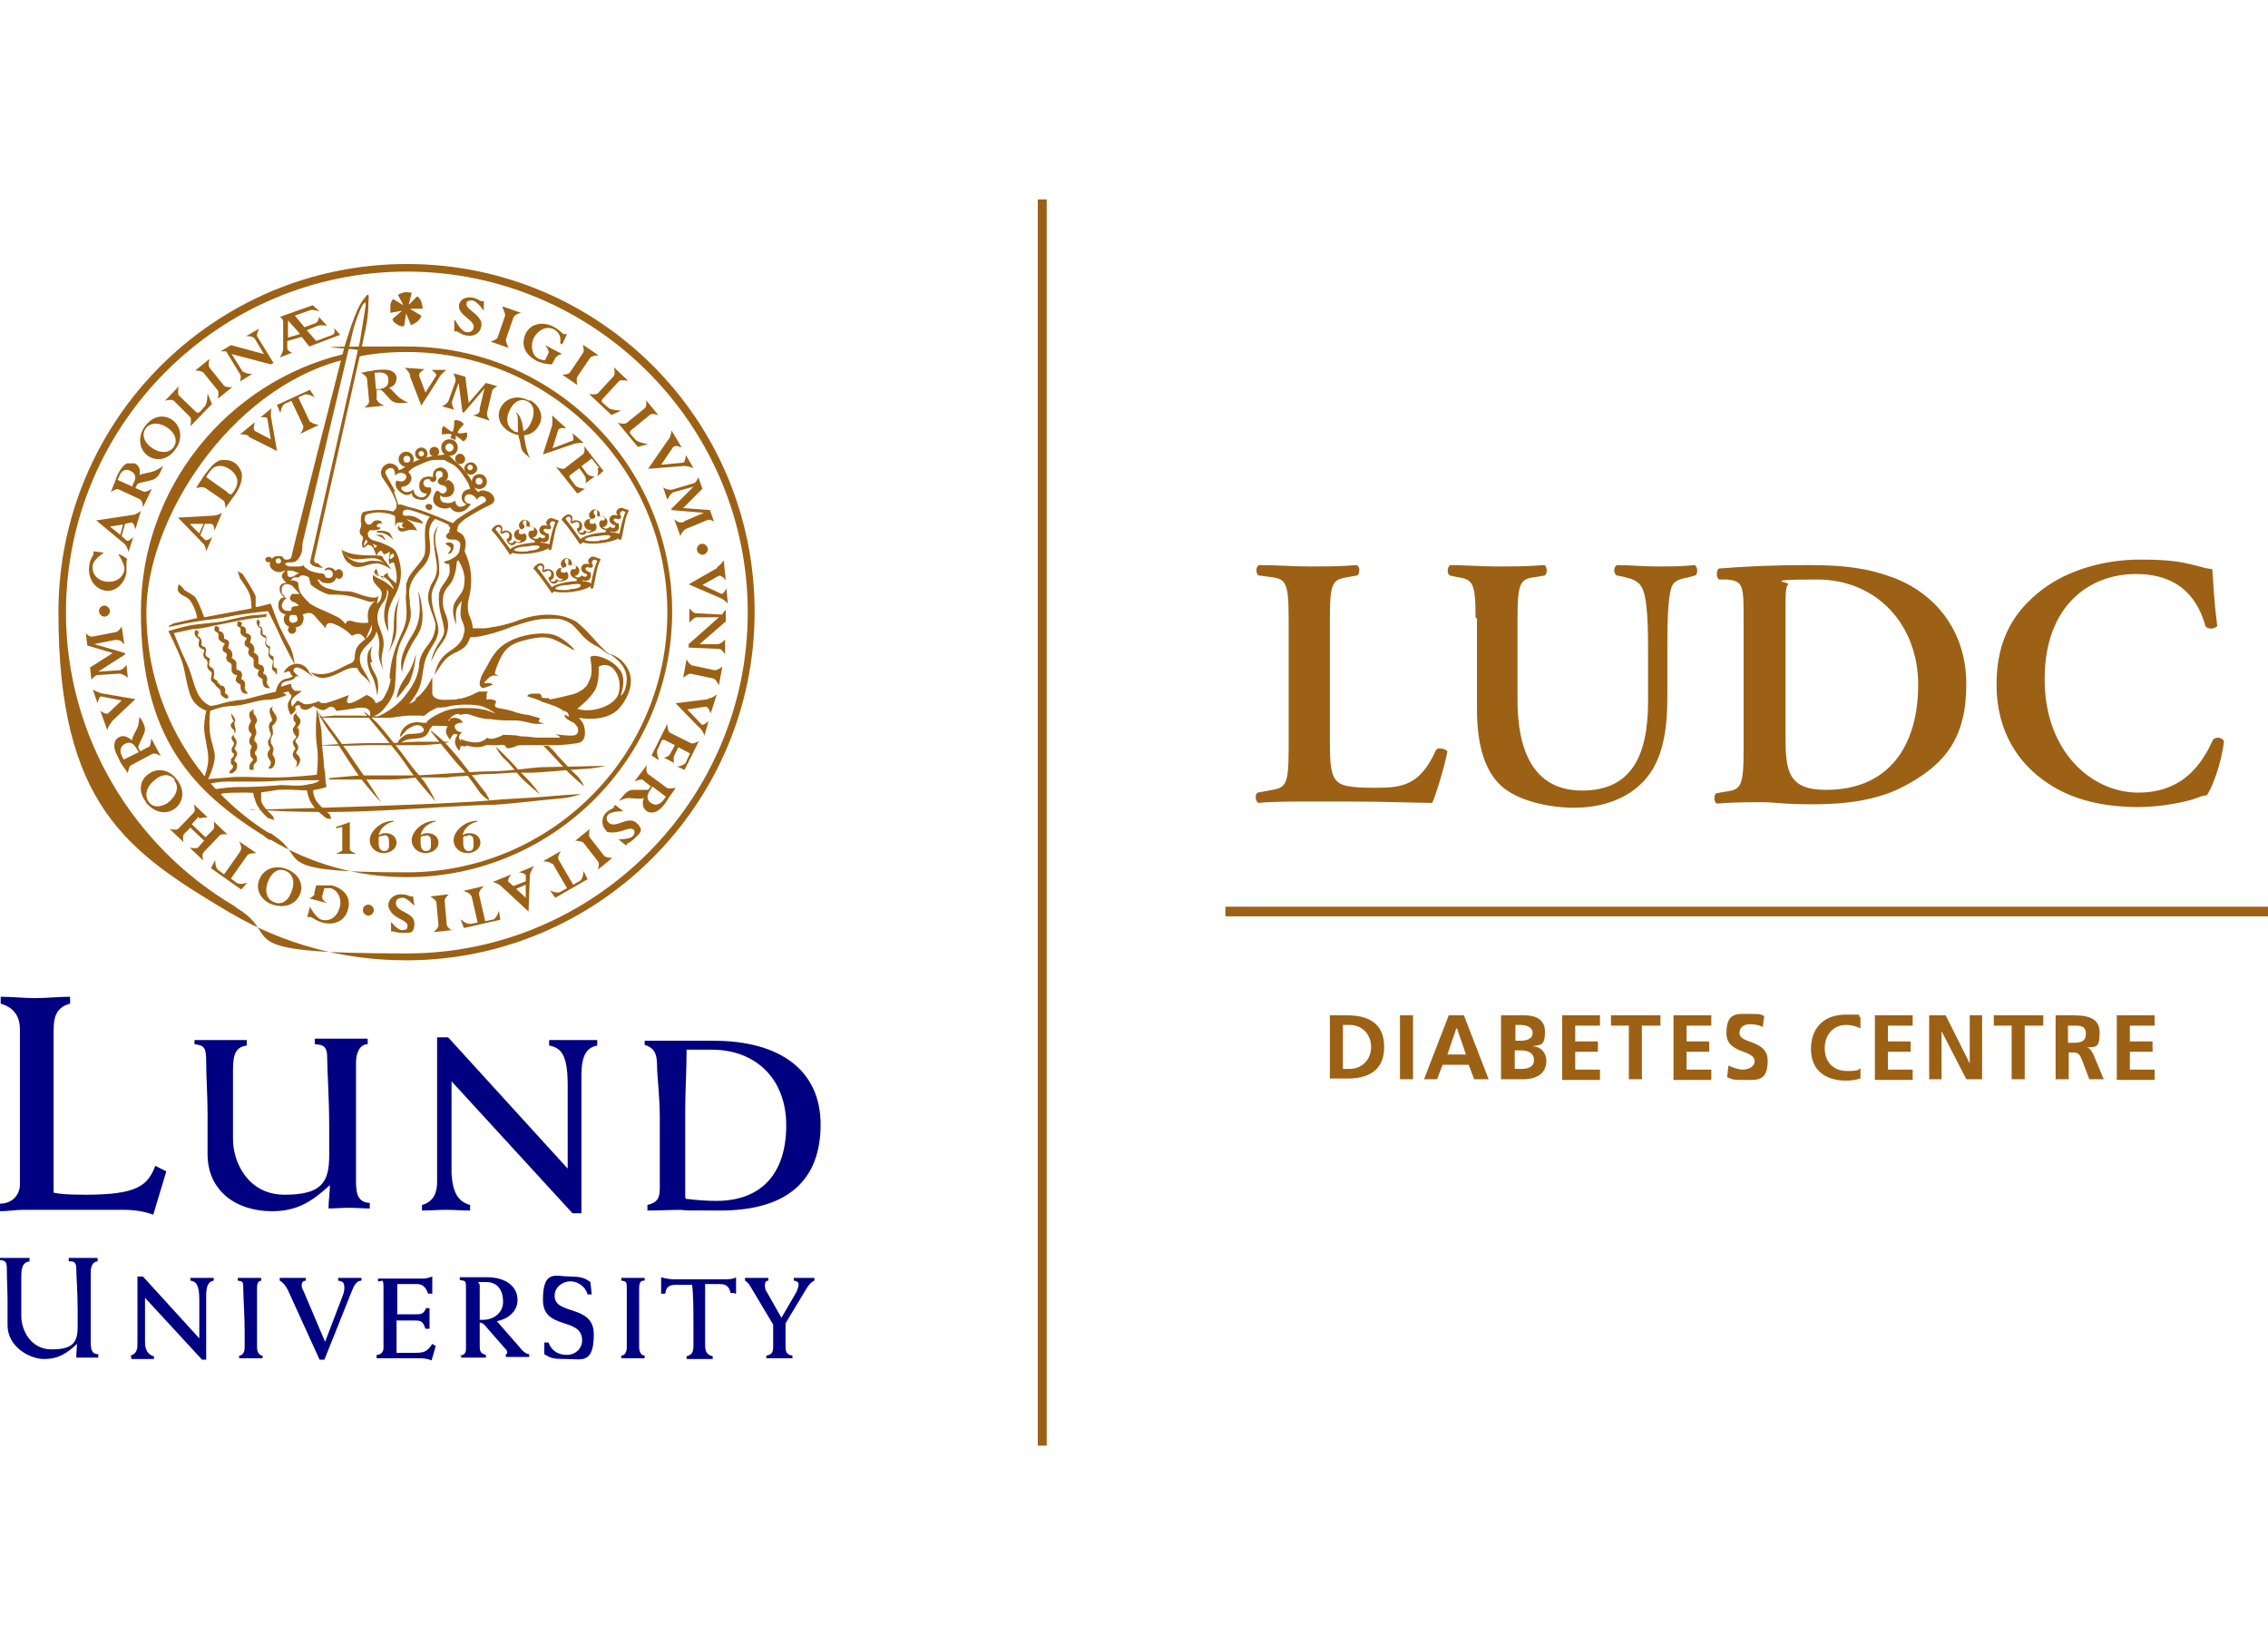 <?xml version="1.0" encoding="UTF-8"?>
<svg width="250" height="100%" xmlns="http://www.w3.org/2000/svg" version="1.1" viewBox="0 0 330 181.3">
  <defs>
    <style>
      .cls-1 {
        fill: navy;
      }

      .cls-2 {
        fill: #9c6114;
      }
    </style>
  </defs>
  <!-- Generator: Adobe Illustrator 28.6.0, SVG Export Plug-In . SVG Version: 1.2.0 Build 709)  -->
  <g>
    <g id="Lager_1">
      <g id="CEC_ENG">
        <g>
          <polygon class="cls-2" points="330 104.3 178.3 104.3 178.3 102.9 330 102.9 330 104.3 330 104.3"/>
          <g>
            <path class="cls-2" d="M193.5,79.1c0,2.6.1,4.5.9,5.4.6.7,1.5,1.1,5.6,1.1s6.6-.3,9-5.6c.5-.3,1.4,0,1.6.3-.4,2.2-1.6,6.1-2.2,7.5-2.2,0-6.7-.2-12.5-.2h-5.4c-2.7,0-5.3,0-7.4.2-.4-.2-.6-1.2-.1-1.5l1.6-.3c2.4-.4,2.9-.5,2.9-5.9v-19.3c0-5.4-.5-5.6-2.9-5.9l-1.5-.2c-.4-.3-.4-1.3.1-1.5,2.6,0,4.9.2,7.3.2s4.6,0,6.9-.2c.5.2.5,1.2.1,1.5l-1.1.2c-2.4.4-2.9.5-2.9,5.9v18.2h0Z"/>
            <path class="cls-2" d="M214.7,60.9c0-5.5-.5-5.6-2.9-6l-.9-.2c-.4-.4-.3-1.2.1-1.5,2.1,0,4.4.2,6.7.2s4.7,0,7-.2c.4.2.5,1.1.1,1.5l-1.1.2c-2.4.3-2.9.5-2.9,6v11.9c0,7.2,2.2,13.2,9.4,13.2s9.6-5.1,9.6-13v-6.5c0-3.9,0-8.7-1-10.2-.5-.8-1.3-1.1-2.6-1.4l-1-.2c-.5-.4-.4-1.3.1-1.5,1.8,0,3.7.2,5.8.2s3.6,0,5.5-.2c.4.3.5,1.1.1,1.5l-1.1.3c-1,.2-1.9.4-2.3,1.2-.7,1.6-.7,6.1-.7,10.2v6.2c0,4.7-.7,9.1-3.4,12s-6.6,3.9-10.2,3.9-8.3-1-10.7-3.3c-2.3-2.2-3.4-5.9-3.4-11.1v-13.2h-.2Z"/>
            <path class="cls-2" d="M253.7,61.2c0-5,0-5.7-2.5-5.9h-1.1c-.4-.4-.4-1.3,0-1.6,3.7-.3,7.9-.5,13-.5s8.5.4,12.3,1.8c6.2,2.3,10.7,7.8,10.7,15.5s-2.9,11.7-9.3,15c-3.7,1.9-8.2,2.5-12.9,2.5s-5.6-.3-7.5-.3-4.3,0-6.6.2c-.4-.2-.5-1.1-.1-1.5l1.1-.2c2.4-.3,2.9-.5,2.9-6v-19h0ZM259.8,78.2c0,5,.4,7.7,5.9,7.7,9.3,0,13.4-6.6,13.4-15.3s-6-15.3-14.7-15.3-3.8.4-4.2.7c-.4.3-.4,1.4-.4,3.8v18.3h0Z"/>
            <path class="cls-2" d="M322.6,62.1c-.4.4-1.3.5-1.7,0-.9-3.3-3.2-7.6-10.1-7.6s-13.3,4.7-13.3,15.3,6.9,16.5,13.6,16.5,9.4-4.4,10.9-7.7c.5-.5,1.3-.3,1.6.2-.4,3.5-1.8,6.9-2.5,7.9-.6,0-1.2.3-1.8.5-1.1.4-4.7,1.2-8.1,1.2-5.1,0-9.6-1-13.3-3.5-4.2-2.8-7.4-7.5-7.4-14.3s2.7-10.8,6.6-13.8c3.8-2.9,9.1-4.4,14.3-4.4s6.6.5,9,1.1c.6.2,1,.2,1.5.3.1,1.2.2,4.3.7,8.1h0Z"/>
          </g>
          <polygon class="cls-2" points="152.3 181.3 151 181.3 151 0 152.3 0 152.3 181.3 152.3 181.3"/>
          <g>
            <path class="cls-2" d="M50.9,90.5v4.1c0,.2.9.6.9.6h-2.9s.9-.4.9-.5v-3.4l-.9.2v-.2l2-.7h0Z"/>
            <path class="cls-2" d="M68.1,92.6c-.3,0-.6,0-.7.2v.7c0,.4,0,1.3.8,1.3s.7-.7.7-1.2,0-1.1-.7-1.1h-.1ZM69.5,90.5c-1.3.3-2,1.1-2.2,2,.3-.2.6-.3,1-.3,1,0,1.6.6,1.6,1.4s-.8,1.5-1.9,1.5-2-.8-2-1.9,1.4-2.8,3.5-2.8h0Z"/>
            <path class="cls-2" d="M61.9,92.6c-.3,0-.6,0-.7.2v.7c0,.4,0,1.3.8,1.3s.7-.7.7-1.2,0-1.1-.7-1.1h0ZM63.4,90.5c-1.3.3-2,1.1-2.2,2,.3-.2.6-.3,1-.3,1,0,1.6.6,1.6,1.4s-.8,1.5-1.9,1.5-2-.8-2-1.9,1.4-2.8,3.5-2.8h0Z"/>
            <path class="cls-2" d="M55.8,92.6c-.3,0-.6,0-.7.2v.7c0,.4,0,1.3.8,1.3s.7-.7.7-1.2,0-1.1-.7-1.1h0ZM57.3,90.5c-1.3.3-2,1.1-2.2,2,.3-.2.6-.3,1-.3,1,0,1.6.6,1.6,1.4s-.8,1.5-1.9,1.5-2-.8-2-1.9,1.4-2.8,3.5-2.8h0Z"/>
            <path class="cls-2" d="M17.1,51.6c.4,0,1,.4,1.4.7,0,0-.1.3-.1.5v1.5c-.3,1.7-1.7,2.9-3.2,2.6-1.5-.3-2.5-1.9-2.2-3.7.1-.9.6-1.4.6-1.6v-.4l1.5.2s-1.5,1-1.6,1.8c-.2,1.2.6,2.2,1.9,2.4s2.5-.5,2.7-1.7c.1-.8-.9-2.3-.9-2.3h-.1Z"/>
            <path class="cls-2" d="M30.9,29.7l-3.2,3.3s.2-1,0-1.3l-2.4-2.4c-.4-.3-1.3,0-1.3,0l2-2.1s-.2,1,0,1.3l2.5,2.4c.2.2.3.2.6,0l.7-.8c.4-.4.4-1.9.4-1.9l.6,1.5h0Z"/>
            <path class="cls-2" d="M28.4,24.9l2.1-1.7s-.3.9,0,1.3l2.1,2.6c.3.3,1.2.2,1.2.2l-2.1,1.7s.2-.9,0-1.2l-2.1-2.6c-.3-.3-1.2-.3-1.2-.3h0Z"/>
            <path class="cls-2" d="M35.4,25c.3.4,1.3.4,1.3.4l-1.8,1.1s.3-.8,0-1.1l-2-3.3h-.8l1.5-.9,4.8,1.3-1.3-2.2c-.3-.5-1.3-.4-1.3-.4l1.9-1.1s-.4.8-.3,1.1l2.4,3.9-.4.2-5.7-1.5,1.7,2.7h0v-.2Z"/>
            <path class="cls-2" d="M66.3,17.7s.8,1.5,1.5,1.6c.5.1,1-.1,1.1-.6.3-1.2-2.4-1.8-2.1-3.4.2-.8,1-1.2,2-1,.6.1,1.1.5,1.2.5h.4v1.4c0,0-.9-1.3-1.6-1.5-.5,0-.9,0-.9.4-.2.8,1.2,1.2,1.9,2.3.3.4.3.8.2,1.2-.2.9-1.1,1.4-2.1,1.2-.7-.1-1.2-.5-1.4-.6h-.4v-1.6h.2Z"/>
            <path class="cls-2" d="M73.2,15.6l2.6.9s-.9.2-1.1.7l-1.1,3.2c0,.4.4,1.2.4,1.2l-2.6-.9s.9-.3,1-.6l1.1-3.2c0-.4-.4-1.2-.4-1.2h0Z"/>
            <path class="cls-2" d="M80.9,22.9l-.6,1.1c-.7,0-1.6-.2-2.2-.5-1.9-1-2.3-2.5-1.6-4,.7-1.4,2.4-1.8,4-1,.8.4,1.3,1,1.5,1.1h.5l-.7,1.5-.3-.2c.2-.9-.2-1.6-.9-2-1.1-.5-2.2,0-2.9,1.2-.6,1.2-.3,2.6.7,3.1.3.1.6.2.9.2l.5-1c.2-.4-.5-1.2-.5-1.2l2.5,1.3s-.7.1-.9.5h0Z"/>
            <path class="cls-2" d="M84.9,21.2l2.2,1.5s-.9,0-1.2.3l-1.9,2.8c-.2.3,0,1.2,0,1.2l-2.2-1.5s.9,0,1.1-.3l1.9-2.8c.3-.4,0-1.2,0-1.2h0Z"/>
            <path class="cls-2" d="M92.8,36l-2.9-3.5s.9.3,1.3,0l2.6-2.1c.4-.3.2-1.2.2-1.2l1.8,2.2s-1-.4-1.3,0l-2.7,2.2c-.2.2-.2.3,0,.6l.7.8c.4.4,1.8.6,1.8.6l-1.5.4h0Z"/>
            <path class="cls-2" d="M89,31.4l-3.3-3.1s1,.2,1.3-.1l2.3-2.5c.3-.4,0-1.3,0-1.3l2.1,2s-1-.2-1.3,0l-2.4,2.6c-.2.2-.2.4,0,.6l.8.7c.4.4,1.9.4,1.9.4l-1.5.7h0Z"/>
            <path class="cls-2" d="M97.3,34.9c.4-.6.4-1.3.4-1.3l1.5,2.5s-1-.5-1.3,0l-1.7,2.5,3.2-.3c.3,0,.4-1.1.4-1.1l1.1,1.9s-.9-.4-1.6-.3l-5,.4,2.9-4.2h0Z"/>
            <path class="cls-2" d="M100.9,41.8h0l-2.9.8c-.5.2-.9,1.1-.9,1.1l-.6-1.8s.7.5,1.4.3l3-.9c.4,0,.7-.9.7-.9l.6,1.7-2.8,2.8,3.9.3.6,1.7s-.6-.5-1.1-.2l-2.9,1.2c-.7.3-.9,1.1-.9,1.1l-.9-2.5s.6.6,1.1.5c0,0,.3,0,.4-.2l2.8-1.2h0l-4.7-.4v-.2l3.2-3.2h0Z"/>
            <path class="cls-2" d="M101.4,60.8c-.5,0-1.1.8-1.1.8v-2.1s.6.7.9.7l3.9.2c0-.2.5-.7.5-.7v1.7l-3.8,3.3h2.6c.6,0,1.1-.7,1.1-.7v2.2s-.5-.8-.8-.8l-4.5-.2v-.5l4.4-3.9s-3.2,0-3.2,0Z"/>
            <path class="cls-2" d="M105.1,68l-.5,2.7s-.4-.9-.8-1l-3.3-.7c-.4,0-1.1.6-1.1.6l.5-2.7s.4.8.8.9l3.3.7c.4,0,1.1-.5,1.1-.5h0Z"/>
            <path class="cls-2" d="M99.6,82.3l.8-1.7-1.7-.9-.6,1.2c-.2.4,0,1.1,0,1.1l-1.5-.8s.7,0,1-.7l.6-1.1-1.4-.7c-.3-.2-.4,0-.5,0l-.6,1.3c-.3.5.2,1.6.2,1.6l-1.1-.7,2.3-4.6s0,1.1.4,1.3l3,1.5c.4.2,1.2-.3,1.2-.3l-2.1,4.2-1.1-.5s.9,0,1.1-.5h0v.3Z"/>
            <path class="cls-2" d="M90.8,89s-1.7,0-2.2.4-.4,1,0,1.3c.9.9,2.8-1.1,4,0s.5,1.5-.2,2.2-1,.7-1.1.8l-.2.3-1.1-.9s1.6,0,2-.4.4-.8.2-1c-.6-.5-1.7.4-3,.4s-.8-.2-1.1-.4c-.6-.6-.6-1.7,0-2.4.5-.5,1.1-.7,1.2-.8v-.2l.2-.2,1.2.9h0Z"/>
            <path class="cls-2" d="M89.1,95.8l-2.1,1.7s.3-.9,0-1.2l-2.1-2.7c-.3-.3-1.2-.3-1.2-.3l2.1-1.7s-.2.9,0,1.2l2.1,2.7c.3.3,1.2.3,1.2.3h0Z"/>
            <path class="cls-2" d="M65.8,106.3l-2.7.3s.7-.6.7-1l-.3-3.3c0-.4-.9-.9-.9-.9l2.7-.3s-.7.6-.6,1l.3,3.4c0,.4.8.9.8.9h0Z"/>
            <path class="cls-2" d="M60.4,102.9s-1.1-1.3-1.8-1.3-1,.3-1,.8c0,1.3,2.7,1.3,2.7,2.9s-.7,1.4-1.7,1.4-1.2-.2-1.3-.2h-.4v-1.4c0,0,.9,1.2,1.6,1.2s.8-.2.8-.6c0-.8-1.4-.9-2.3-1.9-.3-.4-.5-.7-.5-1.1,0-.9.8-1.6,1.8-1.6s1.3.3,1.4.3h.4c0,0,.2,1.4.2,1.4h0Z"/>
            <path class="cls-2" d="M45.7,101l.3-1.2c.7,0,1.6,0,2.3,0,2.1.6,2.8,2,2.3,3.6-.4,1.5-1.9,2.3-3.7,1.8-.8-.2-1.4-.7-1.7-.8h-.5l.4-1.5s.8,1.6,1.7,1.9c1.2.3,2.2-.4,2.6-1.7.4-1.3-.2-2.6-1.3-2.9h-.9l-.3,1.1c-.2.7.8,1.1.8,1.1l-2.7-.7s.7-.3.8-.7h0Z"/>
            <path class="cls-2" d="M28.9,89.8l-1,1.1,2,1.9,1.1-1.1c.3-.3.1-1.2.1-1.2l2,1.9s-.9-.2-1.2.2l-2.3,2.4c-.3.3,0,1.2,0,1.2l-2-1.9s.9.2,1.2,0l.9-1-2-1.9-.9.9c-.3.3-.1,1.2-.1,1.2l-2-1.9s.9.2,1.2,0l2.3-2.4c.3-.3,0-1.2,0-1.2l2,1.9s-.9,0-1.2.2h0Z"/>
            <path class="cls-2" d="M14.3,68.7h0l3-.2c.6,0,1.1-.8,1.1-.8l.2,1.9s-.6-.6-1.3-.6l-3.1.2c-.4,0-.9.7-.9.7l-.2-1.8,3.3-2.1-3.7-1.1-.2-1.8s.4.6,1,.5l3.1-.6c.7,0,1.1-.9,1.1-.9l.4,2.7s-.4-.7-1-.7h-.4l-3,.6h0l4.5,1.3v.2l-3.9,2.5h0Z"/>
            <path class="cls-2" d="M104.3,53.5c.6-.3,1-1,1-1l.3,2.9s-.7-.9-1.1-.6l-2.3,1.3,2.8,1.3c.3,0,.7-.8.7-.8l.2,2.2s-.6-.7-1.3-.9l-4.4-1.9,4.2-2.4h0Z"/>
            <path class="cls-2" d="M103,72.6c.7,0,1.3-.6,1.3-.6l-.9,2.8s-.3-1.1-.8-1l-2.6.4,2.1,2.2c.2.2,1-.5,1-.5l-.6,2.1s-.3-.9-.9-1.3l-3.3-3.4,4.8-.6h0Z"/>
            <path class="cls-2" d="M16.3,76c-.5.5-.7,1.2-.7,1.2l-1-2.8s.9.7,1.2.3l1.9-1.8-3-.6c-.3,0-.5,1-.5,1l-.7-2s.8.5,1.5.6l4.7.8-3.5,3.3h.1Z"/>
            <path class="cls-2" d="M35,94.7c.3-.4-.2-1.3-.2-1.3l2.5,1.7s-1.1,0-1.3.3l-2.4,3.4.8.6c.5.4,1.6,0,1.6,0l-.9,1-4.4-3.1.6-1.2s0,1.2.5,1.5l.8.6,2.4-3.4h0Z"/>
            <path class="cls-2" d="M68.5,101.3c0-.4-1.1-.7-1.1-.7l3-.7s-.8.7-.7,1.2l.9,3.9,1-.2c.6,0,1-1.3,1-1.3l.2,1.3-5.3,1.2-.5-1.3s.8.8,1.5.7l1-.2-.9-3.9h0Z"/>
            <path class="cls-2" d="M80.3,96.7c-.2-.4-1.3-.4-1.3-.4l2.6-1.5s-.6.9-.3,1.3l2.1,3.6.9-.5c.6-.3.6-1.5.6-1.5l.6,1.2-4.7,2.7-.8-1.1s1,.6,1.6.2l.9-.5-2.1-3.6h0Z"/>
            <path class="cls-2" d="M101.4,50.9c0-.5.4-.8.8-.8s.8.4.8.8-.4.8-.8.8-.8-.4-.8-.8h0Z"/>
            <path class="cls-2" d="M52.8,103.4c0-.5.4-.8.8-.8s.8.4.8.8-.4.8-.8.8-.8-.4-.8-.8h0Z"/>
            <path class="cls-2" d="M14.4,59.9c0-.5.4-.8.8-.8s.8.4.8.8-.4.8-.8.8-.8-.4-.8-.8h0Z"/>
            <path class="cls-2" d="M21.5,37.3c1.2.8,2.8.7,4-.9,1.2-1.6.8-3.4-.4-4.3-1.3-.9-2.9-.6-4,.9-1.1,1.5-.9,3.3.4,4.3h0ZM21.9,36c-1-.8-1.3-1.8-.7-2.7.8-1,2.2-.8,3.3,0,.9.7,1.4,1.7.8,2.7-.7,1-2.1,1-3.4,0h0Z"/>
            <path class="cls-2" d="M44.7,19l1.5-.6c.6-.2,1.4,0,1.4,0l-1.2-1.3s0,.7-.5.9l-1.6.6-1.4-1.7,2.3-.8c.4-.1,1.3.2,1.3.2l-1-.9-4.8,1.7s.6.2.5,1v3.6c0,.6-.5,1.3-.5,1.3l1.8-.7s-.8-.3-.7-.7v-1l2.1-.6,1.1,1.4,4.5-1.7-.9-1s.3.8-.2,1l-2.4.9-1.3-1.5h0ZM43.6,19.6l-1.7.5v-2.5l1.7,1.9h0Z"/>
            <path class="cls-2" d="M19.3,41.8v-.3c.6-.9.5-1.6-.3-2s-1.4,0-1.7.9l-.2.4,2.2,1h0ZM20.8,42.5c.4.2,1.3-.4,1.3-.4l-1.3,2.7s0-1-.5-1.2l-3-1.4c-.4-.2-1.2.4-1.2.4.2-.4.3-.7.4-1,.2-.4.4-1,.5-1.3.5-1.1,1-1.7,1.5-1.9.4,0,.7,0,1.1,0,.6.3.9.9.7,1.7.7-.3,1.4-.3,2.2-.6.5-.2,1.2-.7,1.2-.7,0,.2-.1.2-.2.5-.4,1-.8,1.3-1.3,1.5-.6.2-1.6.3-2.2.6l-.3.6,1.2.5h-.1Z"/>
            <path class="cls-2" d="M16,47.6l1.5,1.2.4-1.5-1.9.3h0ZM17.7,49l.7.6c.3.3,1-.5,1-.5l-.7,2.2s-.2-.9-.6-1.2l-4.1-3.4h0l5.3-.8c.5,0,1.2-.6,1.2-.6l-.8,2.7s-.2-1-.6-1l-.9.2-.5,1.8h0Z"/>
            <path class="cls-2" d="M20.2,80.4l-.2-.3c-.5-.9-1-1.3-1.8-.9s-.8,1.2-.4,1.9l.2.4,2.2-1.1h0ZM21.6,79.7c.4-.2.4-1.3.4-1.3l1.4,2.6s-.8-.6-1.3-.3l-3,1.6c-.4.2-.5,1.2-.5,1.2-.2-.4-.4-.6-.6-.9-.3-.4-.6-.9-.7-1.2-.6-1.1-.8-1.8-.6-2.4.1-.4.3-.6.7-.8.6-.3,1.2,0,1.8.5.1-.7.6-1.3.9-2.1.1-.5.2-1.4.2-1.4,0,.2.1.2.3.5.5.9.6,1.4.4,1.9-.2.6-.7,1.4-.9,2.1l.3.6,1.1-.6h.1Z"/>
            <path class="cls-2" d="M25.4,84.4c-.7-.9-1.9-.8-2.8,0-1.1.8-1.7,2.1-1,3.2.6.9,1.7.9,2.8.2,1.3-1,1.7-2.3,1-3.2h0v-.2ZM21.2,87.6c-1.1-1.4-.9-3.1.4-4,1.2-.9,3-.8,4.2.9,1.2,1.6.8,3.2-.3,4.1-1.4,1-3.1.6-4.3-.9h0Z"/>
            <path class="cls-2" d="M41.6,97.7c-1.1-.5-2,.2-2.5,1.3-.6,1.2-.5,2.7.7,3.2,1,.5,2,0,2.5-1.2.7-1.5.4-2.8-.7-3.3h0ZM39.4,102.5c-1.6-.7-2.3-2.3-1.6-3.7.6-1.4,2.3-2.1,4.1-1.3,1.8.8,2.3,2.4,1.7,3.7-.7,1.5-2.4,2-4.2,1.3h0Z"/>
            <path class="cls-2" d="M94.9,85.5l-.2.3c-.6.8-.7,1.5,0,2s1.4.2,1.9-.5l.3-.4-2-1.5h0ZM93.6,84.5c-.3-.3-1.3.2-1.3.2l1.8-2.4s-.2,1,.2,1.3l2.7,2c.3.2,1.3,0,1.3,0-.2.4-.4.6-.6.9-.3.4-.6.9-.8,1.2-.7,1-1.3,1.4-1.9,1.5-.4,0-.7,0-1-.3-.5-.4-.6-1.1-.3-1.8-.7.2-1.4,0-2.3,0-.5,0-1.3.4-1.3.4,0-.2.2-.2.3-.4.6-.8,1-1.1,1.6-1.2h2.3l.4-.5-1-.8h0Z"/>
            <path class="cls-2" d="M76.5,101.6v-1.9l-1.4.6,1.4,1.3h0ZM76.5,99.3v-.9c0-.4-1-.5-1-.5l2.2-.9s-.5.7-.6,1.3l-.2,5.3h0l-4-3.7c-.4-.4-1.2-.6-1.2-.6l2.7-1.1s-.7.8-.4,1.1l.7.6,1.8-.7h0Z"/>
            <path class="cls-2" d="M59.7,25.6c-.2-.6-.8-1.1-.8-1.1l2.9.2s-1,.5-.8,1l.9,2.4,1.6-2.5c0-.3-.7-.8-.7-.8h2.1c0,.1-.8.6-1.1,1.3l-2.5,3.9-1.7-4.4h0Z"/>
            <path class="cls-2" d="M36.2,34.4c-.6-.3-1.3-.2-1.3-.2l2.2-1.8s-.4,1,0,1.3l2.3,1.2-.5-3c0-.3-1-.2-1-.2l1.6-1.3s-.2.9,0,1.6l.8,4.6-4.2-2.1h.1Z"/>
            <path class="cls-2" d="M80.3,32.8c.2-.6,0-1.4,0-1.4l2.1,1.9s-1.1-.2-1.2.3l-.8,2.6,2.9-1.1c.3,0,0-1.1,0-1.1l1.6,1.4s-.9,0-1.5.2l-4.4,1.5,1.4-4.4h0Z"/>
            <path class="cls-2" d="M45.2,32.3c.2.4,1.2.5,1.2.5l-2.7,1.3s.6-.8.4-1.2l-1.7-3.6-.9.4c-.6.3-.7,1.4-.7,1.4l-.5-1.2,4.8-2.2.7,1.1s-1-.6-1.5-.4l-.9.4,1.7,3.6h.1Z"/>
            <path class="cls-2" d="M66.8,26.5h0l-1,2.8c-.2.5.3,1.3.3,1.3l-1.8-.5s.8-.3,1-.9l1-2.8c0-.4-.3-1.1-.3-1.1l1.7.5.5,3.8,2.5-2.9,1.7.5s-.7.2-.8.7l-.7,3c-.2.7.4,1.3.4,1.3l-2.5-.8s.8,0,1-.6v-.4l.7-2.9h0l-3,3.5h-.2l-.6-4.5h.1Z"/>
            <path class="cls-2" d="M87.2,39.1l-1.1-1.4-1.5,1.1.8,1.1c.3.4,1.1.4,1.1.4l-1.3,1s.2-.7-.2-1.2l-.7-1-1.2.9c-.3.2-.3.3-.2.5l.8,1.1c.3.4,1.4.5,1.4.5l-1.1.7-3.1-3.9s1,.5,1.3.2l2.6-2c.4-.3.2-1.2.2-1.2l2.8,3.6-.9.8s.3-.9,0-1.2h.3Z"/>
            <path class="cls-2" d="M54.8,27.6h.3c1-.1,1.5-.5,1.4-1.4,0-.9-.8-1.1-1.6-1h-.4l.2,2.4h0ZM54.9,29.2c0,.4,1,.8,1,.8l-2.9.3s.8-.5.7-1l-.3-3.2c0-.4-.9-.9-.9-.9.4,0,.7-.1,1.1-.2.5,0,1-.2,1.3-.2,1.2-.1,1.9,0,2.3.3.3.2.5.5.5.9,0,.6-.3,1.2-1.1,1.4.6.4.9,1,1.6,1.5.4.3,1.2.7,1.2.7h-.5c-1,.1-1.5,0-1.9-.3-.5-.4-1-1.2-1.6-1.6h-.6v1.3h0v.2Z"/>
            <path class="cls-2" d="M33.1,42.7c.5.3.6.3.9-.2,1.1-1.5.3-2.6-.5-3.2-.6-.4-1.2-.6-1.7-.5-.6,0-1,.4-1.5,1.1-.1.2-.2.3-.3.5l3.1,2.2h0ZM28.6,41.9c.2-.4.5-.8.7-1.1.2-.4.4-.6.6-.9,1-1.3,1.6-1.9,2.4-2,.6,0,1.2,0,1.8.4s1,1.1,1.1,1.7c0,.6,0,1.4-.9,2.8l-1.5,2.1s0-.9-.3-1.1l-2.6-1.8c-.5-.3-1.3,0-1.3,0h0Z"/>
            <path class="cls-2" d="M27.7,47.3l1.3,1.3.6-1.4h-1.9ZM29.2,48.9l.6.6c.3.3,1.1-.4,1.1-.4l-.9,2.1s-.1-.9-.5-1.2l-3.6-3.7h0l5.2-.3c.5,0,1.2-.4,1.2-.4l-1.1,2.6s0-1-.5-1h-.9l-.7,1.8h0Z"/>
            <path class="cls-2" d="M74.7,33.7c1,.5,2,0,2.5-1.1.6-1.2.7-2.6-.4-3.2-.9-.5-1.9-.1-2.5,1-.8,1.4-.6,2.7.5,3.3h0ZM77.1,29.2c1.5.8,2.1,2.4,1.3,3.7-.7,1.3-2.3,1.9-4.1,1-1.7-.9-2.1-2.5-1.4-3.7.8-1.4,2.5-1.8,4.1-.9h0Z"/>
            <path class="cls-2" d="M77.2,37.7c-1.7-1.4-1.2-1.2-1.6-2.7-.5-1.5,0-3.6-.5-3.9-.3-.2.8-.3,1.1,2.9.4,3.2,1,3.7,1,3.7h0Z"/>
            <path class="cls-2" d="M34.1,102.8c-14.6-8.6-24.5-24.6-24.5-42.7,0-27.4,22.3-49.6,49.6-49.6s49.6,22.3,49.6,49.6-22.3,49.6-49.6,49.6-17.5-2.4-24.9-6.7l-.8-.4-.6.8.8.5c7.5,4.4,16.2,6.8,25.4,6.8,27.9,0,50.7-22.7,50.7-50.7S87.2,9.4,59.2,9.4,8.5,32.1,8.5,60.1s10,34.8,25,43.7l.6.3.5-.9-.5-.4h0Z"/>
            <path class="cls-2" d="M39.3,92.3c-10.8-6.7-18-18.6-18-32.2s12.1-32.4,28.4-36.7l.3-.9c-16.9,4.1-29.5,19.4-29.5,37.5s7.3,26.1,18.4,32.9l.6.3.4-.6-.5-.4h0Z"/>
            <path class="cls-2" d="M39.3,93.1c5.8,3.5,12.6,5.5,19.9,5.5,21.3,0,38.6-17.3,38.6-38.6s-17.3-38.6-38.6-38.6-4.9.2-7.2.7v.8c2.3-.5,4.7-.7,7.2-.7,20.8,0,37.9,17,37.9,37.9s-17,37.8-37.9,37.8-13.9-2-19.6-5.5l-.6-.3-.6.5.8.6h0Z"/>
            <path class="cls-2" d="M58.8,18.5c-.3,0-.7-.1-1-.3-.3-.2-.6-.4-.7-.7"/>
            <path class="cls-2" d="M59.4,15.4l1.3-1.3c.3.2.5.5.6.8s.2.7.2,1h-1.8c0,.1,1.6,1,1.6,1,0,.3-.3.6-.6.9-.3.2-.6.4-.9.5l-.7-1.7-.3,1.8c-.3,0-.7-.1-1-.3-.3-.2-.6-.4-.7-.7l1.4-1.2-1.7.3c0-.3,0-.7,0-1.1,0-.3.2-.7.4-.9l1.5.9-.8-1.5c.3-.2.6-.3,1-.4.3,0,.7,0,1,.1l-.4,1.6h0v.2Z"/>
            <path class="cls-2" d="M77.8,49.6c-.3,0-.8-.3-.9-.7s.2-.7.2-.7h.3c.2,0,.3,0,.3-.3s-.2-.4-.4-.3c-.2,0-.5,0-.7,0v-.7c0,0,0-.3-.2-.2-.2,0-.3,0-.3.3s0,.3.2.4c0,.2,0,.3,0,.4l-.4.2h0c-.2,0-.4,0-.4.3s0,.4.4.4.3,0,.4-.2c0,0,.3.3.3.6s0,.6-.7.8c-.5.2-.8,0-.8,0,0,0-.2.4-.6.4-.7,0-.8-.9-.8-.9,0,0,.3,0,.4-.4,0-.3,0-.5-.4-.6-.2,0-.5.3-.8.2s.2-.7-.2-.9c-.4-.2-.6.3-.6.3,0,0,.5.6,1.2,1.6.6.8,1.3,1.8,1.3,1.8l-.4.3s-.5-.8-1.4-2c-.7-1-1.3-1.6-1.3-1.6l.2-.3c.3-.3.7-.6,1.1-.4.5.2.2,1,.2,1,0,0,.3-.3.7-.2.5,0,.9.5.8.9,0,.6-.5.7-.5.7,0,0,0,.2.4.2s.4-.4.4-.4c0,0,.7.6,1,0h0c0,0,0,0-.2,0-.4,0-.8-.4-.8-.8s.3-.8.8-.8h.3c-.2,0-.4-.3-.4-.6s.4-.8.8-.8.8.3.8.7,0,.4-.2.5h0c0,0,.2-.2.5-.2s.8.4.8.8-.3.8-.8.8h0c.2,0,.4.2.5.2.5,0,.6-.3.6-.3,0,0,.3.2.5.2.4,0,.3-.4.3-.4,0,0-.4,0-.7-.4-.2-.3-.2-.7.2-1,.4-.2.9,0,.9,0,0,0-.5-.5,0-.9.3-.4.8-.2,1.2,0,.3,0,.4.2.4.2,0,0-.4.6-.6,1.8-.3,1.6-.5,2.4-.5,2.4h-.4c0,0,.2-1.5.5-2.5.3-1.1.5-1.5.5-1.5,0,0-.4-.4-.7,0-.3.4.3.6,0,.9-.2.2-.6,0-.8,0-.3.2-.3.3,0,.5.2.3.5.2.5.2,0,0,.3.9-.3,1.2-.4.2-.8,0-.8,0,0,0,0,.4-.9.4h0v-.6Z"/>
            <path class="cls-2" d="M76.9,51.1c1,0,1.7-.3,1.6-.6,0-.2-.9-.2-1.9,0-1,0-1.8.3-1.8.5s1,.3,2,.2h.1ZM74.1,51.1c0-.4,1.3-.9,2.9-1.1,1.7-.2,3,0,3.1.4,0,.4-1.3.9-2.9,1.1-1.7.2-3,0-3.1-.4h0Z"/>
            <path class="cls-2" d="M88.1,48.1c-.3,0-.8-.3-.9-.7s.2-.7.2-.7h.3c.2,0,.3,0,.3-.3s-.2-.4-.4-.3c-.2,0-.5,0-.7,0v-.7c0,0,0-.3-.2-.2-.2,0-.3,0-.3.3s0,.3.2.4c0,.2,0,.3,0,.4l-.4.2h0c-.2,0-.4,0-.4.3s0,.4.4.4.3,0,.3-.2c0,0,.3.3.3.6s0,.6-.7.8c-.5.2-.8,0-.8,0,0,0,0,.4-.6.4s-.8-.9-.8-.9c0,0,.3,0,.4-.4,0-.3,0-.5-.4-.6-.2,0-.5.3-.8.2s.2-.7-.2-.9c-.4-.2-.6.3-.6.3,0,0,.5.6,1.2,1.6.6.8,1.3,1.8,1.3,1.8l-.4.3s-.5-.8-1.4-2c-.7-1-1.3-1.6-1.3-1.6l.2-.3c.3-.3.7-.6,1.1-.4.5.2.2,1,.2,1,0,0,.3-.3.7-.2.5,0,.9.5.8.9,0,.6-.5.7-.5.7,0,0,0,.2.4.2s.4-.4.4-.4c0,0,.7.6,1,0h0c0,0,0,0-.2,0-.4,0-.8-.4-.8-.8s.3-.8.8-.8h.3c-.2,0-.4-.3-.4-.6s.4-.8.8-.8.8.3.8.7,0,.4-.2.5h0c0,0,.2-.2.5-.2s.8.4.8.8-.3.8-.8.8h0c.2,0,.4.2.5.2.5,0,.6-.3.6-.3,0,0,.3.2.5.2.4,0,.3-.4.3-.4,0,0-.4,0-.7-.4-.2-.3-.2-.7.2-1,.4-.2.9,0,.9,0,0,0-.5-.5,0-.9.3-.4.8-.2,1.2,0,.3,0,.4.2.4.2,0,0-.4.6-.6,1.8-.3,1.6-.5,2.4-.5,2.4h-.4c0,0,.2-1.5.5-2.5.3-1.1.5-1.5.5-1.5,0,0-.4-.4-.7,0-.3.4.3.6,0,.9s-.6,0-.8,0c-.3.2-.3.3,0,.5.2.3.5.2.5.2,0,0,.3.9-.3,1.2-.4.2-.8,0-.8,0,0,0,0,.4-.9.4h0l.2-.6Z"/>
            <path class="cls-2" d="M87.2,49.6c1,0,1.7-.3,1.6-.6,0-.2-.9-.2-1.9,0-1,0-1.8.3-1.8.5s1,.3,2,.2h.1ZM84.4,49.6c0-.4,1.3-.9,2.9-1.1,1.7-.2,3,0,3.1.4,0,.4-1.3.9-2.9,1.1-1.7.2-3,0-3.1-.4h0Z"/>
            <path class="cls-2" d="M83.9,55.2c-.3,0-.8-.3-.9-.7s.2-.7.2-.7h.3c.2,0,.3,0,.3-.3s-.2-.4-.4-.3c-.2,0-.5,0-.7,0v-.7c0,0,0-.3-.2-.2-.2,0-.3,0-.3.3s0,.3.2.4c0,.2,0,.3,0,.4l-.4.2h0c-.2,0-.4,0-.4.3s0,.4.4.4.3,0,.4-.2c0,0,.3.3.3.6s0,.6-.7.8c-.5.2-.8,0-.8,0,0,0-.2.4-.6.4-.7,0-.8-.9-.8-.9,0,0,.3,0,.4-.4,0-.3,0-.5-.4-.6-.2,0-.5.3-.8.2s.2-.7-.2-.9c-.4-.2-.6.3-.6.3,0,0,.5.6,1.2,1.6.6.8,1.3,1.8,1.3,1.8l-.4.3s-.5-.8-1.4-2c-.7-1-1.3-1.6-1.3-1.6l.2-.3c.3-.3.7-.6,1.1-.4.5.2.2,1,.2,1,0,0,.3-.3.7-.2.5,0,.9.5.8.9,0,.6-.5.7-.5.7,0,0,0,.2.4.2s.4-.4.4-.4c0,0,.7.6,1,0h0c0,0,0,0-.2,0-.4,0-.8-.4-.8-.8s.3-.8.8-.8h.3c-.2,0-.4-.3-.4-.6s.4-.8.8-.8.8.3.8.7,0,.4-.2.5h0c0,0,.2-.2.5-.2s.8.4.8.8-.3.8-.8.8h0c.2,0,.4.2.5.2.5,0,.6-.3.6-.3,0,0,.3.2.5.2.4,0,.3-.4.3-.4,0,0-.4,0-.7-.4-.2-.3-.2-.7.2-1,.4-.2.9,0,.9,0,0,0-.5-.5,0-.9.3-.4.8-.2,1.2,0,.3,0,.4.2.4.2,0,0-.4.6-.6,1.8-.3,1.6-.5,2.4-.5,2.4h-.4c0,0,.2-1.5.5-2.5.3-1.1.5-1.5.5-1.5,0,0-.4-.4-.7,0-.3.4.3.6,0,.9-.2.2-.6,0-.8,0-.3.2-.3.3,0,.5.2.3.5.2.5.2,0,0,.3.9-.3,1.2-.4.2-.8,0-.8,0,0,0,0,.4-.9.4h0v-.6Z"/>
            <path class="cls-2" d="M82.9,56.7c1,0,1.7-.3,1.6-.6,0-.2-.9-.2-1.9,0-1,0-1.8.3-1.8.5s1,.3,2,.2h.1ZM80.1,56.7c0-.4,1.3-.9,2.9-1.1,1.7-.2,3,0,3.1.4,0,.4-1.3.9-2.9,1.1-1.7.2-3,0-3.1-.4h0Z"/>
            <path class="cls-2" d="M62.6,46.1c-1.3,1.5-.5,3.6-.8,5.5-.5,1.5-2.2,2.5-2.6,4.1,0,.9-.2,2.2.4,2.9,0,0,0-.2,0-.3-.3-1.9.3-3.2,1.9-4.8,2.5-2.8-.4-5,1.9-7.1l-.7-.3h0Z"/>
            <path class="cls-2" d="M68.4,63.7c1.1,0,1.9-.2,3-.5s2-.6,3-1c2.2-.7,3.4-1.2,5.7-1.2h.3c.6,0,1.2,0,1.8.3.3,0,.7.4,1,.5,1.4,1.3,1.5,2,3.4,3.1.8.3,1.6,1.2,2.2,1.4-.3-.3-.6-.4-1.1-1-.9-.8-2.3-2.7-3.9-3.9-.9-.5-1.8-.8-2.8-.9-2-.3-4.3.2-6,.9-1.8.6-2.5.7-4.4,1-.7,0-1.2,0-1.8,0-.2-2-.9-1.6-.7-3.9.8-2.8.5-5.2-.5-7.3.2-.8.3-1.9-.4-2.5-.5-.5-2-.7-2.3.3.2.8,1.2.3,1.6.6.6.2.5.8.4,1.2,0,1.1-1.4,1.7-2.3,1.9.3.7,1.6.2,2.1-.2.5,1,.7,1.2.9,2.5,0,2.2-.5,2.1-1.4,3.6-.4.8-.4,1.8.2,3.3-.2-2.3,0-2.5.8-3.5,0,0-.2,1-.2,1.9s.6,1.4.6,2.4c-.2.9-.2,1.2-.8,1.9-1,1.3-2.8,1.2-3.6,4.6,1.3-2,1.6-2.5,2.9-3.2,1.7-.7,1.9-1.3,2.3-2.2h0Z"/>
            <path class="cls-2" d="M54.6,51.4c-.2-.5-.3-.9-.8-1.1-.5-.3-1,1-1.1,0-.2-.6.5-1-.2-1.5-.5-.8.3-1,0-1.9,0-.6,0-1.5.7-1.5,1.4-.3,2.7-.3,4,0,.4-.3.5-.5.5-.7h1c.4.2.9.4.9.4-.4,0-1.1,0-1,.7.3.6.9-.3,2.5.8,0,0,.4.2.4.6-.8-.3-1.2-.2-1.8-.5-.5-.2-.7-.2-1.2,0-.2,0-1,.6-1,.2,0,0,0-.2,0-.6,0-.4-.3-.3-.6-.5-1.6-.4-2.5-.3-3.4,0-.4,0-.5.6-.4,1,.3.6.4.5.8.5.3-.2.4-.6.9-.6s.6,0,.8.4v.2c0-.3-.5-.2-.7,0,0,0-.2.2,0,.3,0,.2.3,0,.5.2-.2.3-1,.4-1.5.3-.2,0-.2.3-.3.3-.2.2,0,.5,0,.7.8.9,2.1,1,3.1,1.7.3,0,.5.6.6.8-.5-.2-.6.5-.6.7h.2c.2-.2.6-.4.6-.4.3.3.2.7.2,1,0-.3,0-.6.2-1,.4,1.2,1,3.4-.7,6.2-.9,1.9-.8,2.3-.7,4.8-1.2-2.6-.3-3.9,0-5.6,0,0,0-.4-.2-.5,0,.7,0,1.1-.6,1.9-.9,1.1-1,2.5-.5,3.5.4,1.2.7,1.6.6,2.9-.2,1.2-.5,1.9,0,3.4h0c-.9-1.9-.7-2.5-.6-3.6,0-.9-.2-1.8-.7-2.5l.3.3c-.3,2.2-3.3,2.4-2.2,5.3.4.7,1.2,1.9,1.3,2.5-.6-1.1-1.4-1.1-1.9-2.3-1.4-.3-2.5.8-3.9,1.2-.8.2-1.6.6-2.9-.6,2.5.9,4.2-.7,5.8-1.3.9-.4.5-1.1.7-1.6.3-1.7,1.9-1.6,2.4-3.3,0-1.4-.2-2.2.2-3.1.4-.9,1.1-.7,1.2-1.8.4-1.3-1.6-1.5-1.2-3.1.2.3.7.5,1.1.7.7.3,1.4.9,1.9,1.4,0-.3-.6-1.1-.8-1.3l-.7-.5c0-.3.4-.4.6-.6,0,.8.9,1.1,1.2,1.6.3-1.1,0-2.2-.3-3.1,0,0-.4,0-.6.3-.3-.7,0-1.1,0-1.6s-.2,0-.4,0c-.3,0-.4.2-.4.2l-.4-.6c-.3,0-.7.5-.7.8M54.2,50.1c.2.2.2.4.3.6.2,0,.3-.3.4-.3l-.7-.3h0ZM53.2,49.5c0,.3-.4.6-.2.9l.5-.6s-.2-.2-.2-.3h0ZM55.7,52.3c.6.4.7,1,1.3,1.5-.2,0-1.7-1.1-2.5-.8-1.1,0-2.6,1.1-3.6,0-.7-.3-1.1-1.4-1.2-2.1.6,1.1,1.7,2.1,3.2,1.9.7-.2,1.2-.3,1.8-.2.3,0,.8,0,1.3.4-.5-.5-1.1-.8-1.8-.8-1.7,0-3.4.8-4.4-1.2,1,.7,2.9.8,4.6.8s1.1.2,1.5.6h-.2Z"/>
            <path class="cls-2" d="M66,50.3c0,.3,0,.7-.3,1,0,.2-.3.2-.5.3,0-.3.6-.6.3-1l-.7-.5c.3-.3,1-.3,1.2.2h0Z"/>
            <path class="cls-2" d="M55.2,54.5h-.5c-.6-.3,0-.5,0-.8.2.2.2.6.4.9h0Z"/>
            <path class="cls-2" d="M57.7,61.2c0,1.2,0,2.1-.3,2.8-.3.7-.3.9-.9,1.9.5-1.1.6-2,.8-3.3,0-1.2,0-2.8.5-3.8l.4-1.1c-.5,1.9-.5,2.7-.5,3.5h0Z"/>
            <path class="cls-2" d="M42.9,73.9c.3-.4.5-.3.7-.3.2.2,0,.5.5.6.5.2,1.1-.2,1.5-.5,0,0,.9.6,1.4.6s.7-.5,1.2-.5.7.6.7.6c0,0,.5,0,3-.4s1.9,1.2,1.9,1.2c0,0,.9.2,1.9-.9.7-.8,1.5-1.9,1.7-3s.3-5.2.3-5.2c0,0-.7,1.8-.8,2.9,0,1.1-.3,2.3-1.2,3.7-.2.3-1,.6-1,.6,0,0-.3-.6-.6-.8-.4-.3-.8-.4-.8-.4,0,0-1.8,1.2-2.5,1.2s0-1.2,0-1.2c0,0-2.1.8-3.1,1.1-1.1.3-1.3-.2-1.3-.2-.5.2-1.6.6-2.2.4-.6-.3-.9-.7-1.1-.3l-.6.7c-.6-1.3,1-1.8,1.4-2.3h-1c-.4-.3-.6-.7-.5-1-.5,0-1.1.3-1.5.4,0-1.1,1.4-.6,2-1.3,0-.2.5-.4.9,0,0,0-1.2-.8-1.1-1.1.3-1.2,2.3.6,2.8.9,0-.2-.3-.3-.5-.6-.8-1.8-3-1.5-3.7,0,0,.2.8-.4.9,0,0,.2.3.5.4.6-.5.3-.9.3-1.2.4-1.3.5-1.3,2.2-1.3,2.2,0,0,1.3-.2,1.7-.4h.2c.2.7.8.2,0,1.5-.4.7.3,1.9.3,1.9,0,0,.4-.2.7-.7h0v-.3Z"/>
            <path class="cls-2" d="M60.1,64.4c-.3.5-1.5,2.6-1.6,4.5-.4-1.7,0-3.1,1.4-5.4,1.9-2.8.9-5.6,1-6.5,1.5,5.2-.3,6.4-.8,7.4h0Z"/>
            <path class="cls-2" d="M53.9,67.4c0,.4.3,1,.7,1.7.3.5.6,1.4.3,3.1-.4-2.4-.6-2.5-1-3.3-.3-.7-.6-1.8-.4-2.7,0-.3.4-1,.7-1.2-.3.5-.4,1.6,0,2.3h-.2Z"/>
            <path class="cls-2" d="M59.3,70.6c-.7,1-1.2,1.6-1.6,2,.4-2.8,2.1-3.2,2.8-6.5,0,1.3-.6,3.8-1.2,4.6h0Z"/>
            <path class="cls-2" d="M70.9,74.5c.4,0,.7.2,1,.3-.4-.2-1.4-.3-1.7-.3h-.5c-1.3,0-2.7-.4-3.7,0-1.6.7-3.3,2-3.6,2.9-.8,1.8-3,.3-4.4,2-.4-.4.2-1,1-1.5.6-.3,2.1,0,2.6-.5.3-.4-.4-1.2-1.4-.8-1.3.5-1.3,1.1-2,1.6,0-.9.9-2,2.1-2.1.6-.2,1.2.2,2,0,.8-.5,1.2-.7,2.2-1.3.6-.3,1.2-.4,2-.6,1.6-.2,3,.3,4.5.4h0Z"/>
            <path class="cls-2" d="M55.8,54.8s0,0-.5,0-.8-.3-.9-.3h-.3s0,0,.2,0,.6,0,1,.3.6.4.6.4h-.2v-.2Z"/>
            <path class="cls-2" d="M66.5,47.5v.5c0,.3.2.5.2.5,0,0-1.5,0-1.4-.2s.2-.4.2-.5-.3-.4-.3-.4h1.3Z"/>
            <path class="cls-2" d="M57.8,51.7c-.2-.5-.3-.8-1.3-1.3s-1.8-.7-2.2-.8-.9-.3-.8-.3c0,0,2,1.1,2.4,1.3s.9.4,1.1.6.2.2.3.4c0,.3,0,.6.2.9.2.3.3.3.3.3,0,0,.3-.5,0-1.1h0Z"/>
            <path class="cls-2" d="M55.1,48.2c.6,0,.9,0,1.3.2.4,0,.6.8.9,1.2,0,0-1-1.1-1.9-1.1s-.6-.3-.3-.3h0Z"/>
            <path class="cls-2" d="M54.6,48.8c.3,0,.5,0,.8,0,.3,0,.4.3.7.7h-.2q0,0-.3-.3c-.4-.2-.5-.2-.7-.3-.2,0-.4-.2-.2-.2h0Z"/>
            <path class="cls-2" d="M63.8,47.5s-.7.6-.7,1.7.2,2.3.4,3.5,0,2.1-.5,2.9c-.4.6-.7,1.5-.7,2.5s.9,2.3.9,2.3c0,0-.8-1.5-.5-2.8.3-1.4,1.1-2.2,1.2-3.2,0-1,0-1.9-.3-3.1-.4-1.7-.4-2.8.2-3.8h0Z"/>
            <path class="cls-2" d="M62.6,64.6s.8-1.2.8-2.3-.7-2.2-.9-3.3-.3-1.3,0-2.1c.2-.8.9-1.2.9-1.2,0,0-.6,1.1-.6,1.8s0,1.1.3,2.4c.4,1.3.9,2.5.6,3.4-.3.9-.7,1.4-1,1.8s-.5.4,0-.4h0Z"/>
            <path class="cls-2" d="M60.6,72.8c-.2,0-.3.2-.6.4-.2,0-.5.2-.5.2,0,0,.3-.3.9-1.2,1.1-1.6,1-3.2,1.4-4.9.3-1.2,1.3-2.6,1.6-3.2.4-.6,0-2.7,0-2.7,0,3.4-1.9,3.3-2.4,6,0,1.5-.7,3.1-1.9,4.6-.9,1.3-2.6,2.6-4.3,3.3,1.9.4,3.2-.2,4.9-.2s1.2,0,1.7,0h0c.4.2.5-.3,1.5-.8.7-.4,1.3-.6,2-.8.9-.2,1.6-.4,2.3-.3,0,0,2.7,0,2.3-.4-.2-.6-1.2,0-.9-.4-1,.5-1.2,0-2.4.4,0,0-1,0-1.8,0,0,0-.5,0-.9-.2-.7-.3-.6-.9-.6-.9v-2.2s-1,2.3-2.6,3.2h.2Z"/>
            <path class="cls-2" d="M83.5,65.4s-1.5-1.7-3.1-2.1c-1.6-.4-4.5,0-6.3,1-1.8.9-2.5,2.2-3.4,3.9,0,0-.4.6-.7,1.3-.3.9-.3,1.3.2,1.6.3,0,1.5-.5,1.5-.5-.3-.4-1.3-.2-1.3-.2,0,0,.5-.7,1-1s1.2,0,1.2,0l-.6-.4s0-.4.6-1.8c.6-1.3,1.2-2.4,3.5-3s3.5-.7,4.9,0c1.4.7,2.5,1.4,2.5,1.4h0Z"/>
            <path class="cls-2" d="M87.1,67.8s.2,2.5-.6,3.7c-.7,1.2-2.5,2.6-2.5,2.6,1.9.7,5.4-.3,6-2.2.5-1.8-.3-3.4-1.1-3.9-1-.6-1.8,0-1.8,0h0ZM82,74.4s-.7-.5-1.6-.8c-.8-.3-1.8-.6-1.8-.6,0,0,2.5-.4,3.9-.8.9-.2,1.3-.3,1.8-.6.6-.3.8-.6.8-.6,0,0,.3,0,.8-1.4.4-1,0-2.7,0-3,.4-.6,3.2.2,4.4,2,.9,1.4,0,3.6,0,3.6,0,0,.8-.3.9-2.4,0-2.4-2.6-3.7-2.6-3.7,0,0,1.7.3,2.7,2.1,1,1.7.4,3.9-1.1,5.7-1.5,1.9-4.7,1.8-6,1.5,0,0,.7.7.8,1.3.3,1.3,0,2-.6,2.3-.4.2-2.8.4-3.5.4h-2.2c-1.1,0-2.3,0-2.8,0s-.5,0-1.2.3c-1.1.3-1.1,0-1.1,0,0,0,.2-.5-1.2-.3-1,0-1.7,0-1.7,0,0,0-.8.5-2.2.2-1.4-.3-1.5-1.1-1.5-1.1,0,0,1.1.5,2.2.5s1.7-.7,1.7-.7c0,0,.3.4,1.4,0,.6-.2.9-.4.9-.4,0,0,2.2,0,2.4.2.8,0,2.5.2,2.5.2h1.6c1,0,1.7,0,1.8,0,0-.2-.7-.5-.7-.5,0,0,1.3.2,2,.2s.9,0,1.1-.2c.3-.2.3-.9,0-1.2-.4-.4-.2-.4-.7-.6-1.2-.6-1-.8-1-.8,0,0-.3-.5.4,0,.4.2,0-.5,0-.5,0,0-.2-.2-.5-.3h0l-.2.2Z"/>
            <path class="cls-2" d="M76.7,72.3s.2,0,.6.2c.3,0,1.7.6,1.7.6,0,0,.6,0,.9-.3.4-.5-1.2,0-1.1-.5,0-.2-.3-.4-.3-.4,0,0-.5,0-.9,0-.8,0-.9.4-.9.4h0Z"/>
            <path class="cls-2" d="M64.8,72.9s1.4,0,2.7-.4c1.4-.4,1.6-.7,2.2-.9.5,0,1.4,0,1.4,0,0,0-.3,0-.3.5v.7s.5-.2.9,0c.4,0,.5.3.5.3,0,0-.4.6,0,.8.5.2,1.2.2,2.2.5,1.1.4,1.7.5,2.5.6.8.2,1.7.5,1.7.5,0,0,0,0-.2.3-.3.2.8.5.8.5,0,0,0,0-.7,0s-.8,0-1.6-.2c-1.3-.3-1.7-.3-1.7-.3,0,0-.5,0-1.2,0-.4,0-1.5,0-2.7-.2-1.2,0-2.2-.4-2.8-.6-.7-.3-1.5,0-1.5,0,0,0-.3-.3-.9,0s-.9.9-.9.9c0,0,.3-.2.6-.2h.5s.2.4,0,.6c-.3.3-.8.5-.8.5,0,0,0-.2-1.3-.2s-1.4-.2-1.9.4c-.4.6-.2-1-.2-1,0,0,.3-.5,2-1.3s3.1-.7,3.8-.7,1.5,0,2.3.2c.5,0,1.9.6,1.9.6,0,0-.6-.5-1.8-1-1-.4-3.8-.4-5.2,0-1.4.3-1.9,0-1.7-.2,0-.2,1.2-.4,1.2-.4h.2Z"/>
            <path class="cls-2" d="M65.6,75.5s.6-.2,1,0q.2,0,.4.2l.4.4s-1.5,0-1.2.8c.3.7,1.1.6,1.1.6,0,0-.4.2-.5.6s.3.7.3.7l1.2.5-.7.3s-.5-.2-.6,0c0,.3-.2.6-.2.6,0,0-.5-.5-.6-1.2,0-.7.4-1.1.4-1.1,0,0-.4-.3-.7,0-.3.3-.4.7-.4.7,0,0-.5-.5-.6-1.1,0-.7.4-1.1.4-1.1l.2-.9h0Z"/>
            <path class="cls-2" d="M53.6,61.5s-.2-.9,0-1.7,1-1.4,1-1.4c-.7.4-1.1,0-2.9-.5-1.9-.5-2.8-.4-3.6-.4s-2.5-1.1-2.7-1.3c-.3-.2-.2-.4-.4-1,0-.4-.6-.5-1-.5s-.5.3-.5.3c0,0-.2,0-.6,0-.4,0-.6.5-.6.5,0,0,.3-.2.6,0,.3,0,.5.3.5.3q0,.8.3,1.4c.4.7,1.4,1.6,1.4,1.6.9.6,2.2,1.1,2.4,1.2,0,0,.9.4,1.5.7.7.3,1.3,1.1,1.3,1.1,0,0,0-.8,1.1-.4.9.3,1.9.2,1.9.2h.2ZM41.9,58c-.4,0-.9.6-.9,1.2h0c.2.5.3.6.9.7.3,0,.5,0,.5-.3h0s0,0,0-.2c.4-.3.7-.2,1.1-.3-.5-.5-.7-.5-1-.6-.6-.5-.2-.8,0-1.1.2,0,.8,0,1.1,0l-1.1-1.2c-.5-.3-1.3-.4-1.5.3,0,.2,0,.7,0,.8.4.4.5.5.5.7h.3ZM43,53.8c-.5-.2-.8,0-1.2.2,0,.3,0,.8.2.9,1,.2.9-.6,1.9-.5-.3,0-.6-.3-.8-.6h-.1ZM54.7,59.5c-.4,2.6-1.3,3.7-1.5,4.6,0,0-.2-.5-.7-.8s-1.3.2-1.3.2c0,0-.8-1-2.5-1.7-1.4-.6-1.3.6-1.3.6,0,0-1.2-1.3-1.6-1.8-.6-.7-1.2-.4-1.8-.2s-2.2,0-2.2,0c0,0-1.3,0-1.3-1.3s.9-1.2.9-1.2c0,0-.8-.5-.7-1.3,0-.9,1-.8,1-.8,0,0-.7-.6-.7-1s.8-1.2,1.3-1.3c.5,0,2.4.9,3.3,1.2.8.2.4,1.2,1.8,1.8.6.2,1.6.5,2.9.5s1.8.5,3.2.8c1.5.4,1.6-.2,1.6-.2,0,0-.3,1.2-.4,2.1h0v-.2Z"/>
            <path class="cls-2" d="M65.3,52.7s.3,1.4,0,2c-.5,1.2-1.2,1.5-1.4,2.6-.2,1.4.2,3,.4,3.7.2.8.5,1.8.2,2.4-.3.7-.8,1.3-1.2,2.1-.4.8-.6,1.8-.6,1.8,0,0,.6-1.3.9-1.8.5-.7,1.2-1.5,1.4-2.3.6-1.8-.3-2.9-.5-3.9-.2-1.2,0-2.3.8-3.1.7-.8.8-1.5,1-2.2.2-1,.2-1.8.2-1.8l-1.2.4h0Z"/>
            <path class="cls-2" d="M36.5,88.8s28.1-.7,35.2-1.4c1.9-.2,5.3-.3,7.5-.5,2.1-.2,5.3-.4,5.3-.4,0,0-1,.5-3.4.7-2.7.2-7.8.9-10.2.9s-12.5.7-15.3.8c-11.8.6-19.1-.2-19.1-.2h0Z"/>
            <path class="cls-2" d="M40.5,53c.2,0,.4-.2.4-.4s-.2-.4-.4-.4-.4.2-.4.4.2.4.4.4h0ZM52.9,20.3l-7.2,32.1s0,.4.2.5c.2,0,.4,0,.6.3.3.2.5.4.5.4,0,0-.5,0-1.2-.2-.6-.2-.7-.6-.7-.6l7.3-32.3c.2-1.4.7-4.3.8-5,0-.7,0-.6-.4-.2-.3.4-1.2,2.6-1.6,4.5,0,0-7,29.5-7.2,30.3,0,.8,0,1.2-.4,1.9s-.8.8-1.2.8-.8,0-.9.2c0,.2.2.3.6.4h1.4c.5,0,.7-.2.7-.2,0,0,0,.3.3.4.2.2.5.4.8.5s1,.3,1.4.3.5.2.6.4c0,.2.4.4.9.2.3-.2.3-.7,0-1-.4-.3-.9,0-1,0,0-.2.4-.6,1-.4.6.2.9.7.7,1.5-.3.8-1.1.8-1.6.7-.5,0-.7-.4-.9-.5h-.5s-3.1-1.2-3.4-1.3c-.3,0-.9,0-1.1,0-.2,0-.4.3-1,.2-.3,0-1.4-.5-1.1-1.4.2-.7.7-1,1.5-.9.4,0,.4.4.7.5.4,0,.8,0,.9-.4,0-.4,7.7-30.5,7.7-30.5,1.1-3.6,1.9-5.7,2.6-6.7.7-.9,1.1-1.7.9.3,0,2-.3,3.4-.8,5.5h0v-.3Z"/>
            <path class="cls-2" d="M56.7,69.6s0-2.3,1.1-5c.4-1.1,1.2-2.4,1.3-3.6.2-1.3-.2-2.9,0-3.7,0-.8,0-1.5,0-1.5h.5s-.2,1.8,0,2.5c0,.7.4,2.1,0,3.1-.4,1.5-1.2,2.5-1.6,3.8-.4,1.5-.7,3.3-.7,4.9l-.7-.5h0Z"/>
            <path class="cls-2" d="M39.1,52.8c.3,0,.5-.2.5-.4s-.2-.4-.5-.4-.5.2-.5.4.2.4.5.4h0Z"/>
            <path class="cls-2" d="M42.5,63.2c.3,0,.6-.3.6-.6s-.3-.6-.6-.6-.6.3-.6.6.3.6.6.6h0Z"/>
            <path class="cls-2" d="M41.8,60.1s.2,0,0,0c-.2.2-.6.6-.5,1.1,0,.5.5,1,1.2,1.1.8,0,1.4-.2,1.6-.9.2-.7,0-1-.3-1.2-.2-.2-1,0-1,0,.3.2.5.6.5.9s-.4.5-.7.5-.6-.3-.5-.7c0-.5.6-.7.6-.7,0,0,0-.2,0-.3.2,0-1.1,0-1.1,0h0v.2Z"/>
            <path class="cls-2" d="M49.3,55.2c.4,0,.6-.3.6-.7s-.3-.7-.6-.7-.6.3-.6.7.3.7.6.7h0Z"/>
            <path class="cls-2" d="M46.2,74.5s.8,1.6,1.5,2.6,1.3,1.7,1.7,2.5c.5.8,1.9,3,3,4.5s3.1,3.7,3.1,3.7c0,0-2.6-4.1-3.4-5.2-.8-1.1-1.5-2.3-2.3-3.3-.7-1-3.2-4.4-3.7-4.9h.1Z"/>
            <path class="cls-2" d="M52.8,74.4s3.1,3.7,4.6,5.6c1.5,1.8,2.3,3.3,3.1,4.2.7.9,2.9,3.4,2.9,3.4,0,0-1.1-2.4-2.4-3.8-1.2-1.3-2.2-2.9-3.2-4.1s-2.5-3.2-3.1-3.7c-.7-.6-1.6-1.6-2-1.5h.1Z"/>
            <path class="cls-2" d="M62.7,77.4s3.8,4.8,4.5,5.4c.7.7,2.7,3.6,2.7,3.6,0,0,2.2,2.2.8,0-.4-.5-2.3-3-3.1-4-.8-1.1-1.8-2.2-2.6-3.1-.9-1-2.1-1.8-2.2-2h0Z"/>
            <path class="cls-2" d="M72.1,79.6s.6,1.2,1.3,1.8c.7.6,1.9,2.1,2.3,2.6s2.9,2.6,2.9,2.6c0,0-1-1.4-1.7-2.1s-1.5-1.5-2-2.1c-.6-.7-2.4-2.5-2.8-2.8h0Z"/>
            <path class="cls-2" d="M79,79.4s1.9,2,2.9,3.1c.9,1.1,3.1,2.9,3.1,2.9,0,0-.5-1.1-1.2-1.7s-2-2.1-2.6-2.7c-.5-.7-1.4-1.5-1.4-1.5h-.9,0Z"/>
            <path class="cls-2" d="M47.9,84.2s3-.3,4.4-.4c1.4,0,6.1,0,7.9,0s8.8-.6,11.3-.6,6.4-.6,7.4-.6,9.2-.2,9.2-.2c0,0-1.3.4-3.8.5-.5,0-5.9.5-6.7.5h-3.2s-2.3.2-3.5.2-3.4.3-3.4.3c0,0-1.1,0-2.5.2-1.4,0-4,0-4.3,0s-2.3.3-4,.3h-5.9c-.8,0-2.7,0-2.7,0h-.2Z"/>
            <path class="cls-2" d="M65.3,78.9h-4.6c-.8,0-3.6.2-3.6.2h-3.7c-1.3,0-6.9.3-6.9.3,0,0,1.8.2,6.9,0h7.9c4-.2,4-.5,4-.5h0Z"/>
            <path class="cls-2" d="M56.2,75.4s-3.8,0-5.4,0h-4.6s.9-.2,2.4-.3h3.7c1.5,0,3.9.2,3.9.2h0Z"/>
            <path class="cls-2" d="M31.5,62.1h-.2c-.1.2-.2.5,0,.7s.5.2.5.6h0v.2h0v.3h0c.2.4.5.5.9.7,0,.2-.2.3-.3.6h0v.3h0c0,.3.4.4.6.6v.3c-.2.3,0,.7.2.9.2,0,.4.2.5.4,0,.3,0,.5,0,.8,0,.4.4.7.8.7s0,0,0,0c0,.2-.2.4-.2.7s.4.5.7.7v.3c0,.5.2,1,.8,1h.3c-.2-.3-.5-.5-.5-.9.2-.5,0-1.1-.5-1.2h0c0-.3.3-.6,0-1,0-.2-.4-.3-.7-.4h0c0-.4,0-.6,0-.9,0-.4-.4-.6-.7-.8h0c.3-.5,0-1.2-.5-1.4h0c0,0,0,0,0,0h0c0-.4.3-.8,0-1.1-.2-.2-.4-.2-.6-.3v-.2.2h0v-.3h0c0-.5-.3-.7-.7-.8-.1,0,0-.2,0-.3h0c0,0,0,0,0,0h0v-.2h0l-.3-.2Z"/>
            <path class="cls-2" d="M34.6,61.4h0c0,.2-.2.5,0,.7s.4,0,.4.5h0v.2h0v.3h0c.2.4.5.5.9.7,0,.2-.2.3-.3.6h0v.3h0c0,.3.4.4.6.6v.3c-.2.3,0,.7.2.9.2,0,.4.2.5.4,0,.3,0,.5,0,.8,0,.4.4.7.8.7s0,0,0,0c0,.2-.2.4-.2.7s.4.5.7.7v.3c0,.5.2,1,.8,1h.3c-.2-.3-.5-.5-.5-.9.2-.5,0-1.1-.5-1.2h0c0-.3.3-.6,0-1,0-.2-.4-.3-.7-.4h0c0-.4,0-.6,0-.9,0-.4-.4-.6-.7-.8h0c.3-.5,0-1.2-.5-1.4h0c0,0,0,0,0,0h0c0-.4.3-.8,0-1.1s-.4-.2-.6-.3v-.2.2h0v-.3h0c0-.5-.3-.7-.6-.7s0-.2,0-.3h0c0,0,0,0,0,0h0v-.2h0l-.3-.2Z"/>
            <path class="cls-2" d="M37.5,61.1c-.4.4,0,1.1.4,1.3.2.2,0,.3,0,.5h0v.2h0c0,.3.3.5.5.6h0c.2,0,.4.2.3.4-.3.5,0,1,.4,1.2h0,0c0,.2,0,.2,0,.3v.3c-.2.5.2.9.6,1.2v.2c0,.4-.3.9,0,1.2.3.2.4.4.6.7,0,0,0,0,0,0,0,0,0,0,0,0,0-.3,0-.6,0-.9,0,0-.3-.2-.5-.3v-.3c0-.4,0-.8,0-1.1,0-.2-.4-.2-.5-.4-.2-.3,0-.6,0-1v-.2h-.2c-.2-.2-.4-.3-.4-.5,0-.3.2-.6,0-.9h0c0,0,0-.2-.2-.2h0s-.2,0-.3-.2h0c0,0,0,0,0,0h0v-.2c0-.4,0-.7-.4-.9-.2,0,0-.4,0-.6v-.2h-.2v-.2Z"/>
            <path class="cls-2" d="M28.5,62.6c-.4.4-.1,1.1.4,1.3.2.2,0,.5,0,.7h0v.2h0c0,.3.3.5.5.6h0c.2,0,.4.2.3.4-.3.5,0,1,.4,1.2h-.1.1c0,.2.1.2.1.3v.3c-.2.5.2.9.6,1.2v.2c0,.4-.3.9.1,1.2.3.2.4.4.6.7,0,0,0,0,.1,0,0,0,.1,0,.1,0,.1-.3,0-.6-.1-.9-.1,0-.3-.2-.5-.3v-.3c.1-.4.1-.8-.1-1.1-.1-.2-.4-.2-.5-.4-.2-.3,0-.6,0-1v-.2h-.2c-.2-.2-.4-.3-.4-.5,0-.3.2-.6,0-.9h0c0,0,0-.2-.2-.2h0s-.2,0-.3-.2h-.1c0,0,0,0,0,0h0v-.2c.1-.4,0-.9-.4-1.1-.2,0-.1-.4,0-.6v-.2h-.2l-.2-.2Z"/>
            <path class="cls-2" d="M31.6,70.5c0,.3,0,.6.3.7.1,0,.1.2.2.4h0c0,0,0,0,0,0h0v.2h0c0,.4.4.6.7.8h.4v-.4c0,0-.3-.3-.5-.4v-.2.2h0c.2-.5,0-1-.5-1.1h-.2s0-.2-.1-.3h-.3Z"/>
            <path class="cls-2" d="M33.8,74.6h0c-.3.5,0,.9.2,1.3,0,0,0,0-.2.2-.3.2-.3.6,0,.9.2.2.4.3.3.6,0,.3-.5.5-.4.8,0,.2.2.4.3.6.2.3-.2.6-.3.9,0,.3,0,.6.3.7.2.4-.3.6-.4.9h0v.2h0c0,.2,0,.3,0,.4,0,0,.3.2.3.4,0,.3-.3.5-.5.7,0,0,0,.2,0,.3,0,0,.2,0,.3,0,.5-.2.8-.6.8-1.1s-.2-.5-.4-.7h0c0,0,0,0,0,0h0c0-.4.4-.7.4-1s-.2-.6-.4-.8c.2-.3.4-.7.3-1.1,0-.3-.4-.5-.4-.8s.2-.3.3-.6c0-.4-.2-.8-.2-1.2,0-.2.3-.5,0-.7,0-.3-.5-.5-.3-.9h0q0,0,0,0h0,0Z"/>
            <path class="cls-2" d="M36.8,74.4c0,0-.2,0-.3,0-.4.4-.2,1,0,1.4v.2c-.3.4-.4.8-.3,1.2,0,.2.3.4.4.6v.2c-.4.4-.5,1.1,0,1.5,0,.2,0,.4-.2.6h0v.2h0c0,.5,0,.8.4,1.1v.2c-.3.3-.6.7-.5,1.1,0,.2,0,.3.3.3s.3,0,.3-.3v-.3c0-.3.5-.5.5-.8s0-.6-.3-.9v-.3h0c.3-.3.4-.7.3-1.1,0-.2-.3-.4-.4-.6,0-.4.2-.7.3-1v-.2c0-.3-.2-.6-.2-.9s.3-.5.3-.8-.2-.7-.5-1c0-.2,0-.4,0-.6h-.2Z"/>
            <path class="cls-2" d="M39.7,73.9c0,0-.2,0-.3,0-.4.6,0,1.2.2,1.8,0,0,0,.2-.2.3-.5.5-.2,1.3,0,1.7h0s0,0,0,.3c0,.3-.4.6-.4.9s0,.5.2.7c0,0,.2.3,0,.5-.5.5-.2,1.2.2,1.7,0,.3,0,.6-.3.8v.2h.2c.2,0,.3,0,.5-.3.3-.4.3-1.1,0-1.5-.3-.3,0-.7,0-1s-.2-.6-.4-.9c0,0,0-.3,0-.5,0-.3.4-.7.3-1.1h0s0,0,0-.2h0c0-.3-.2-.5,0-.8h0c.4-.3.7-.8.5-1.3s-.9-1-.5-1.5h0Z"/>
            <path class="cls-2" d="M43.1,74.8c-.3,0-.4.3-.4.6s0,.5.3.7v.2c0,.3-.4.5-.4.8s.2.8.5,1h0c0,.3-.4.5-.5.8,0,.4.2.7.4,1h0c-.2.3-.4.5-.4.9s.4.7.6,1c0,.4,0,.8-.5,1h0q0,0,0,0c.3-.2.6-.3.7-.5.2-.3.4-.7.2-1.1s-.3-.4-.5-.6v-.2c.2-.2.3-.4.3-.7s-.2-.5-.4-.8v-.2c.3-.4.6-.7.5-1.2h0s0,0,0-.2h0c0-.2,0-.4-.3-.4.2-.3.6-.6.5-1.1,0-.3-.3-.5-.5-.8-.2-.2,0-.4,0-.6h0v.3Z"/>
            <path class="cls-2" d="M29.5,84.4s2.3-.2,3.7-.3c1.4-.2,4.2,0,6.7,0,2.7,0,6.2-.4,6.2-.4,0,0,.3-2.6,0-4.3-.3-1.7,0-5.3,0-5.3,0,0,.6,2.2.7,3.6,0,1.4.2,3.1.3,4q0,.8.2,1.7c0,.9.2,2.1.2,2.1,0,0-1.6.5-2.6.5s-3.8-.3-5.1,0c-1.3.2-2.2.4-3.9.3-1.7,0-3.4,0-3.7.2s-.9-.7-.9-.7c0,0,2.5-.4,4-.3,1.5,0,4.7-.2,5.6-.3.9,0,2.6.2,3.4,0,1.9-.2,2.2-.7,2.2-.7h-3.6c-2,0-3.7.2-5.2.2s-4,0-4.9,0c-.9,0-2.3.3-2.3.3l-.9-.6h-.1Z"/>
            <path class="cls-2" d="M36.8,85.9s0,.7.3,1.4c.3,1.4,1.9,2.7,1.9,2.7l.9.3-.2-.6s-1.5-1.3-1.7-2.2c0-.5,0-1.4,0-1.4h-1.1v-.2Z"/>
            <path class="cls-2" d="M44.6,85.4s0,.8.4,1.8c.3,1.1,2.1,2.6,1.9,2.3.2.4.8.6.8.6h.5l-.2-.6s-1.7-1.4-2.1-2.2c-.7-1.6,0-1.6-.4-2.1,0-.3-.9,0-.9,0h0v.2Z"/>
            <path class="cls-2" d="M24.6,61.9v.3c.1,0,2.6-.6,4.1-.8,1.5-.3,2.1-.2,4.6-.7,2.5-.5,5.7-.8,5.7-.8,0,0,1.3,2.5,1.8,3.7s2.1,4.1,2.1,4.1c0,0-.3-2.1-.8-2.8-.4-.7-1.4-2.6-1.7-3.4-.3-.8-1-2.7-1-2.7,0,0-1.9.5-2,.5h-.2v-1.5c0-.4-1.9-3.3-1.9-3.3l-.7-.4.3,1s1.1,1.5,1.4,2.3c.3.7.3,2.1.3,2.1l-6.9,1.3s-.5-1.6-1.2-2.8c-.2-.4-1.5-1-1.7-1.2-.1-.2-.4-.5-.4-.5l-.4-.3s-.3.8,0,1.1c.5.7,1.2.6,1.7,1.3.8,1.2,1,2.5,1,2.5l-3.5.8-.5.3h0Z"/>
            <path class="cls-2" d="M38.7,60.6l.2-.3s-1.4.2-2,.2-2.9.5-4.1.8c-1.2.3-3.4.4-4.7.6-1.3.2-3.6.9-3.6.9,0,0,1.5,3,2,4.5s.7,3.9,1.4,5.3c.9,1.6,2.5,1.9,2.5,1.9,0,0,1.4-.7,3.2-.8,1.8,0,3.5-.8,5.1-.9,1.7,0,3-.7,3-.7,0,0-.8-.7-1.9-.4-1.1.2-3.8,1-4.4,1.1-.8,0-2.3.3-3,.5-.5.2-1.7.4-1.7.4,0,0-1.3-.3-2.1-2.2-.7-1.8-.7-2.5-1.6-4.4-.7-1.4-1.7-4-1.7-4,0,0,1.4-.3,2.3-.5s1.1,0,3.6-.6c2.5-.5,4.8-1,6-1.1.4,0,1.5-.2,1.6-.2h0Z"/>
            <path class="cls-2" d="M30.6,74.3s-.2,1.5-.1,2.5c0,2.1,1,3.4.7,4.8-.2,1.4-1,2.9-1,2.9l-.5-.3s.7-1.9.6-3c0-1.1-.6-3.1-.6-4.3s.3-2.5.3-2.5h.6Z"/>
            <path class="cls-2" d="M57.5,42.5c-.3-.7-1.2-2.1-1.4-2.6-.2-.4.4-.9.9-.8.5,0,.5,1.1.5,1.1,0,0,.5-.7,1.3-.3.5.3.4.7,0,1-.3.3-1.1,0-1.1,0,0,0-.6.9.7,1.8,1,.7,1.5,0,1.5,0,0,0,0,.7.8.9.3,0,1.2.6,1.9-.8.2-.3.2-.8,0-.9h-.4c-.3,0-.6-.3-.6-.6s.2-.6.6-.6.3,0,.4.2h0s.4.5.8,0c.2-.2,0-.7,0-.7h0v-.2c0-.3.2-.5.5-.5s.5.2.5.5,0,.4-.4.5c0,0-.3.3-.3.5,0,.5.7.6.7.6h0c.3,0,.6.3.6.6s-.3.6-.6.6-.6-.5-.9-.4c0,0-1.3,1.6.4,2.4,1,.4,1.6,0,1.6,0,0,0,.4.7,1.2.7,1.2,0,1.8-1.2,1.8-1.2,0,0-.8,0-.9-.6,0-.3,0-.8.7-.8s1.1.8,1.1.8c0,0,.2-.5.7-.5s.8.6.5.8-1.9,1.1-2.7,1.6c-.9.6-1.1.7-1.5,1-.2.2-.4.4-.5.5l-.5-.2-.9-.4c-.9-.4-1-.4-1-.4,0,0-.5-.2-1.5-.6-1.1-.4-1.9-.6-1.9-.6,0,0,0,0-.8-.2l-.9-.3h-.5v-.2s-.3-.9-.6-1.7h0ZM65.1,41.1h-.4M64.7,41.1c.3-.2.5-.5.5-1s-.5-1.1-1.1-1.1-1.1.5-1.1,1.1,0,.2,0,.3c-.2,0-.6-.2-1.1,0-.4,0-.9.5-.9,1.2s.3,1.2,1.1,1.2,0,0,0,0h0c0,.3-.5.7-1.1.5-.9-.3-.8-1.1-.8-1.1,0,0-.8.6-1.4.3-.7-.4-.3-.7-.3-.7.9,0,1.6-.9,1.3-1.6-.3-.7-1.2-1.1-1.8-.8,0,0,0-.8-1.2-1-1,0-1.6,1.1-1.3,1.7,0,.3.2.4,1.1,1.8.9,1.5,1.1,2.3,1.1,2.3v.6s1.2,0,4.1,1.1c2.8,1,4.8,2.1,4.8,2.1v-.3h0c0-.3.6-.9,1.2-1.3,1.9-1.2,2.6-1.5,3.6-2s.4-1.5-.2-1.8c-1.2-.6-1.6,0-1.6,0-.4-.6-1.4-.6-2-.2-.6.5-.6,1.6.2,1.9,0,0,0,.3-.7.4-.7.2-.9-.9-.9-.9,0,0-.5.6-1.6.3-.3,0-.7-.5-.5-1.1.2.4.5.3.9.3.6,0,1.1-.5,1.1-1.2s-.4-1.1-.9-1.3"/>
            <path class="cls-2" d="M59.1,46.5c0,0,.8.5,1,.8.3.3.6.9.6.9,0,0-.7-.3-1.6,0-.8.3-1.1,0-1.2-.3s.2-.6.2-.6c0,0-.2.4.2.5s.7,0,.7,0c0,0-.5,0-.5-.3s0-.4.3-.5c0,0-.2,0-.8,0-.4,0-.4.5-.5.6,0,0,0,0,0-.3,0-.5,0-1.2,1.5-.8h0Z"/>
            <path class="cls-2" d="M63.2,37.4c.4,0,.7-.3.7-.7s-.3-.7-.7-.7-.7.3-.7.7.3.7.7.7h0Z"/>
            <path class="cls-2" d="M59.2,38.3c.3,0,.5-.2.5-.5s-.2-.5-.5-.5-.5.2-.5.5.2.5.5.5h0ZM58,37.8c0-.6.5-1.1,1.1-1.1s1.1.5,1.1,1.1-.5,1.1-1.1,1.1-1.1-.5-1.1-1.1h0Z"/>
            <path class="cls-2" d="M61.3,37.4c.2,0,.4-.2.4-.4s-.2-.4-.4-.4-.4.2-.4.4.2.4.4.4h0ZM60.4,37c0-.5.4-.9.9-.9s.9.4.9.9-.4.9-.9.9-.9-.4-.9-.9h0Z"/>
            <path class="cls-2" d="M64.6,32.9s-.2.2-.3.5c0,.3,0,.8,0,.8,0,0,1.3-.2,1.4,0,0,.3-.2.5-.2.5l.8.3s0-.5,0-.6c.2,0,1.1.8,1.1.8,0,0,.2,0,.5-.5.2-.4,0-.8,0-.8,0,0-1.3.3-1.3,0s.9-1.2.9-1.2c0,0-.3-.4-.7-.5-.6-.2-.7,0-.7,0,0,0,0,1.5-.3,1.6-.2,0-1.2-.8-1.2-.8h0Z"/>
            <path class="cls-2" d="M58.4,39.3s.9-.8,2.5-1.4c1.6-.6,2.6-.6,3.1-.7.5,0,1-.2,1-.2,0,0,.5.8,0,.9h-1.7c-.9,0-1.7.5-2.7.9s-1.4,1.2-1.4,1.2l-.9-.5h0v-.2Z"/>
            <path class="cls-2" d="M66.6,38.4c-.3-.2-.5-.7-.3-1,.2-.4.7-.5,1-.3s.5.7.3,1c-.2.4-.7.5-1,.3h0Z"/>
            <path class="cls-2" d="M69.5,43.1s-.4-1.6-1.4-3-1.8-1.9-2.2-2.3c-.4-.4-.7-.7-.7-.7,0,0-.8.4-.6.7.2.3.7.4,1.5.9.7.5,1.2,1.3,1.8,2.2.6.9.6,2,.6,2l1,.2h0Z"/>
            <path class="cls-2" d="M69.7,41.5c.3,0,.5-.2.5-.5s-.2-.5-.5-.5-.5.2-.5.5.2.5.5.5h0ZM69.2,42c-.5-.3-.7-1-.4-1.5.3-.5,1-.7,1.5-.4s.7,1,.4,1.5c-.3.5-1,.7-1.5.4h0Z"/>
            <path class="cls-2" d="M65.4,36.7c.3,0,.6-.3.6-.6s-.3-.6-.6-.6-.6.3-.6.6.3.6.6.6h0ZM64.2,36.1c0-.7.5-1.2,1.2-1.2s1.2.5,1.2,1.2-.5,1.2-1.2,1.2-1.2-.5-1.2-1.2h0Z"/>
            <path class="cls-2" d="M68.4,39.4c.2,0,.4-.2.4-.4s-.2-.4-.4-.4-.4.2-.4.4.2.4.4.4h0ZM68,39.9c-.4-.3-.6-.8-.3-1.2.3-.4.8-.6,1.3-.3.4.3.6.8.3,1.2-.3.4-.8.6-1.3.3h0Z"/>
            <path class="cls-2" d="M62.5,45.2c.3,0,.4-.3.4-.5s-.2-.4-.5-.4-.5.2-.5.4.3.5.5.5h0Z"/>
          </g>
          <g>
            <path class="cls-1" d="M0,146.1c1.7,0,2.9-1.2,2.9-2.8v-22.5c0-2.2-1.1-3.3-2.8-3.8v-1c1.7,0,3.3.2,5,.2s3.4-.2,5.1-.2v1c-1.8.5-2.4,1.6-2.4,3.9s0,4.2,0,8.2v15.4c1,.2,1.8.3,4.7.3,7.6,0,9-1.4,10.1-4.2l1.6.8-1.9,6.3c-1.4-.5-2.8-.7-4.3-.7H3.4c-1.1,0-2.3.2-3.4.2v-1h0Z"/>
            <path class="cls-1" d="M28.1,122.3c1.3,0,2.6,0,3.9,0s2.6,0,3.9,0v.8c-1.6.2-2,1.3-2,3.5v10.1c0,3.4,2.2,8.1,7.5,8.1s6.5-1.7,6.5-5.7v-4.2c0-4.2-.3-8.4-.3-10.2s-1-1.7-1.8-1.8v-.8c1.3,0,2.6,0,3.8,0s2.6,0,3.9,0v.8c-1.2,0-1.7,1.4-1.7,2.6s0,5,0,9.7v7.7c0,2,.4,3,2,3.1v.8c-1,0-2-.1-3-.1s-2,.1-3,.1c0-1.2.2-2.3.2-3.4-2.6,2.4-4.8,3.8-8.4,3.8-5.3,0-9.4-3-9.4-8.3v-5.9c0-2.8-.2-5.2-.2-7.4s-.2-2.5-1.7-2.7v-.8h0v.2Z"/>
            <path class="cls-1" d="M61.4,146.3c1.4-.4,2.2-1.4,2.2-3.4v-21h1.6l17.4,19.1v-12.2c0-4.4-1-5.4-2.7-5.7v-.8c1.2,0,2.3,0,3.5,0s2.4,0,3.5,0v.8c-1.6.3-2.3,1.5-2.3,4.4v20h-1.3l-17.6-19.2v13.5c.2,2.8,1,4,2.7,4.5v.8c-1.2,0-2.3-.1-3.5-.1s-2.3.1-3.5.1v-.8h0Z"/>
            <path class="cls-1" d="M99.8,145.4c1.7.2,3.1.3,4.4.3,6.8,0,10.2-4.2,10.2-11s-4.5-11-10.8-11-2.2,0-3.7,0c0,3.1-.2,6-.2,8.9v12.6h0ZM94.2,146.3c1.5-.4,1.8-1,1.8-2.5v-10.3c0-3.1-.4-5.9-.4-7.6s-.5-2.5-1.8-2.9v-.6c1.7,0,3.3,0,5,0s3.3,0,5,0c9.7,0,15.6,4.3,15.6,12.2s-4.6,12.5-14.6,12.5-3.5-.1-5.3-.1-3.5.1-5.3.1v-.8h0Z"/>
            <path class="cls-1" d="M19,168.2c.7-.2,1-.7,1-1.6v-9.9h.8l8.2,9v-5.7c0-2.1-.5-2.6-1.3-2.7v-.4h3.4v.4c-.7.1-1.1.7-1.1,2.1v9.4h-.6l-8.3-9v6.4c0,1.3.5,1.9,1.3,2.1v.4h-3.3v-.4h-.1Z"/>
            <path class="cls-1" d="M38.1,157.3c-.6,0-.7.5-.7,1.1v8.6c0,.5.2,1.2.8,1.2v.4h-3.4v-.4c.5,0,.8-.5.8-1.2v-2.4c0-2-.2-4.9-.2-6s0-1.2-.8-1.3v-.4h3.4v.4h.1Z"/>
            <path class="cls-1" d="M46.5,168.8l-4.6-10.1c-.2-.4-.6-1.1-1.2-1.4v-.4h3.8v.4c-.3,0-.6.2-.6.6s0,.4.3,1l3.1,7.3,2.6-6.8c.2-.5.2-.9.2-1.1,0-.7-.2-.9-.9-1v-.4h3.4v.4c-.7,0-1.1.7-1.4,1.5l-4,10h-.7Z"/>
            <path class="cls-1" d="M54.8,168.1c.7,0,1-.5,1-1v-2.8c0-2.3,0-4.7,0-6.1s-.3-.7-.8-.8v-.4h6.6c.5,0,1-.2,1.3-.3v2.5h-.6c-.3-.8-.7-1.4-1.6-1.4h-2.9v4.4h2.5c1,0,1.3,0,1.7-.9h.5v3h-.6c-.4-1.2-.7-1.2-1.7-1.2h-2.5v4.7h2.8c1.2,0,1.7-.2,2.4-1.3l.5.3-.6,2.1c-.5-.2-1-.3-1.6-.3h-6.4v-.4h0Z"/>
            <path class="cls-1" d="M69.6,163h.7c1.5,0,2.9-1,2.9-2.6s-.7-2.9-2.5-2.9-.9,0-.9.5v5h-.2ZM67,168.2c.6-.1.8-.4.8-1v-8.6c0-1.4,0-1.2-.9-1.4v-.4h3.9c3,0,4.5,1.5,4.5,3.3s-1.5,2.8-3,3.1l3.4,3.9c.2.3.8.9,1.3.9v.4h-3.4v-.4c0,0,.2,0,.2-.2s0-.3-.2-.5l-2.8-3.2c-.2-.3-.6-.7-1-.7v3.3c0,.7,0,1.2.9,1.4v.4h-3.6v-.4h-.1Z"/>
            <path class="cls-1" d="M79.2,166.3h.6c.5,1.3,1.5,1.8,2.7,1.8s2.2-.9,2.2-2.1c0-3.5-5.7-1.4-5.7-5.9s1.9-3.4,3.9-3.4,2.4.4,3,.8l.2,1.8h-.6c-.3-1.1-1.4-1.9-2.5-1.9s-2.3.8-2.3,2.1c0,2.9,5.7,1.2,5.7,5.6s-1.8,3.6-3.9,3.6-2.3-.1-3.3-.7v-1.8h0Z"/>
            <path class="cls-1" d="M93.7,157.3c-.6,0-.7.5-.7,1.1v8.6c0,.5.2,1.2.8,1.2v.4h-3.4v-.4c.5,0,.8-.5.8-1.2v-2.4c0-2,0-4.9,0-6s0-1.2-.8-1.3v-.4h3.4v.4h0Z"/>
            <path class="cls-1" d="M106.9,159.1h-.6c-.2-1-.7-1.3-1.6-1.3h-2.1v8.9c0,1,.3,1.4,1.1,1.6v.4h-3.8v-.4c.8-.2,1-.6,1-1.6v-2.6c0-2.4,0-4.8-.2-6.2h-2.3c-1,0-1.5.3-1.6,1.3h-.6v-2.4c.6.2,1.3.3,1.9.3h7.4c.5,0,1.2,0,1.6-.3v2.4h-.2Z"/>
            <path class="cls-1" d="M111.5,168.2c.8-.1,1-.5,1-1.3v-3.2l-3.1-5.2c-.3-.5-.5-.9-1-1.2v-.4h3.4v.4c-.3,0-.5.2-.5.6s0,.7.3,1.1l2.1,3.7,2.1-3.6c.3-.6.4-1,.4-1.3s-.4-.5-.7-.5v-.4h3v.4c-.5.2-.9.7-1.3,1.4l-2.9,4.8v3.4c0,.8.2,1.2,1,1.3v.4h-3.8v-.4h0Z"/>
            <path class="cls-1" d="M0,154h4.3v.5c-.9.1-1.2.8-1.2,2.1v5.9c0,1.9,1.3,4.8,4.4,4.8s3.8-1,3.8-3.3v-2.5c0-2.5-.2-4.9-.2-6s-.6-1-1.1-1v-.5h4.2v.5c-.7,0-1,.8-1,1.5v10.2c0,1.2.2,1.8,1.1,1.8v.5h-3.2c0-.7.1-1.4.1-2-1.5,1.4-2.7,2.2-4.8,2.2s-5.3-1.8-5.3-4.9v-3.5c0-1.6-.1-3.1-.1-4.4S.9,154.4,0,154.3v-.5h0v.2Z"/>
          </g>
          <g>
            <path class="cls-2" d="M193.5,118.7h2.5c2.9,0,5.4,1,5.4,4.6s-2.5,4.6-5.4,4.6h-2.5v-9.3h0ZM195.4,126.5h1c1.6,0,3.1-1.2,3.1-3.2s-1.5-3.2-3.1-3.2h-1s0,6.4,0,6.4Z"/>
            <path class="cls-2" d="M203.7,118.7h1.9v9.3h-1.9v-9.3Z"/>
            <path class="cls-2" d="M210.9,118.7h2.1l3.6,9.3h-2.1l-.8-2.1h-3.8l-.8,2.1h-1.9l3.6-9.3h0ZM211.9,120.6h0l-1.3,3.8h2.7l-1.3-3.8h0Z"/>
            <path class="cls-2" d="M218.5,118.7h3.3c1.2,0,3,.3,3,2.4s-.7,1.9-1.9,2.1h0c1.3,0,2.1,1,2.1,2.1,0,2.3-2.1,2.7-3.3,2.7h-3.3v-9.3h0ZM220.4,122.4h.8c.8,0,1.8-.2,1.8-1.1s-.9-1.2-1.8-1.2h-.7v2.3h-.1ZM220.4,126.5h.9c.9,0,1.9-.2,1.9-1.3s-1-1.4-1.9-1.4h-.9v2.7Z"/>
            <path class="cls-2" d="M227.3,118.7h5.5v1.5h-3.6v2.3h3.3v1.5h-3.3v2.6h3.6v1.5h-5.5v-9.3h0Z"/>
            <path class="cls-2" d="M237.1,120.2h-2.7v-1.5h7.2v1.5h-2.7v7.8h-1.9v-7.8h0Z"/>
            <path class="cls-2" d="M243.5,118.7h5.5v1.5h-3.6v2.3h3.3v1.5h-3.3v2.6h3.6v1.5h-5.5v-9.3h0Z"/>
            <path class="cls-2" d="M256.5,120.4c-.6-.3-1.2-.4-1.9-.4s-1.5.3-1.5,1.3c0,1.6,4.1.9,4.1,4s-1.6,2.8-3.5,2.8-1.5-.1-2.4-.4l.2-1.7c.6.3,1.4.6,2.1.6s1.7-.4,1.7-1.2c0-1.8-4.1-1-4.1-4.1s1.6-2.8,3.3-2.8,1.5,0,2.2.3l-.2,1.5h0Z"/>
            <path class="cls-2" d="M270.7,127.9c-.7.2-1.4.3-2.1.3-3,0-5.1-1.5-5.1-4.6s1.9-5,5.1-5,1.4,0,2.1.4v1.6c-.8-.4-1.5-.5-2.1-.5-1.9,0-3.1,1.5-3.1,3.4s1.2,3.3,3.2,3.3,1.6-.2,2-.4v1.6h0Z"/>
            <path class="cls-2" d="M272.8,118.7h5.5v1.5h-3.6v2.3h3.3v1.5h-3.3v2.6h3.6v1.5h-5.5v-9.3h0Z"/>
            <path class="cls-2" d="M280.8,118.7h2.3l3.5,7h0v-7h1.8v9.3h-2.3l-3.6-7h0v7h-1.8v-9.3h.1Z"/>
            <path class="cls-2" d="M292.8,120.2h-2.7v-1.5h7.2v1.5h-2.7v7.8h-1.9v-7.8h.1Z"/>
            <path class="cls-2" d="M299.1,118.7h2c2,0,4.4,0,4.4,2.5s-.7,2-1.9,2.2h0c.5,0,.8.6,1,1l1.5,3.6h-2.1l-1.1-2.9c-.3-.7-.5-1-1.3-1h-.6v3.9h-1.9s0-9.3,0-9.3ZM300.9,122.7h.6c.9,0,2,0,2-1.3s-1-1.2-2-1.2h-.6v2.5Z"/>
            <path class="cls-2" d="M308,118.7h5.5v1.5h-3.6v2.3h3.3v1.5h-3.3v2.6h3.6v1.5h-5.5v-9.3h0Z"/>
          </g>
        </g>
      </g>
    </g>
  </g>
</svg>